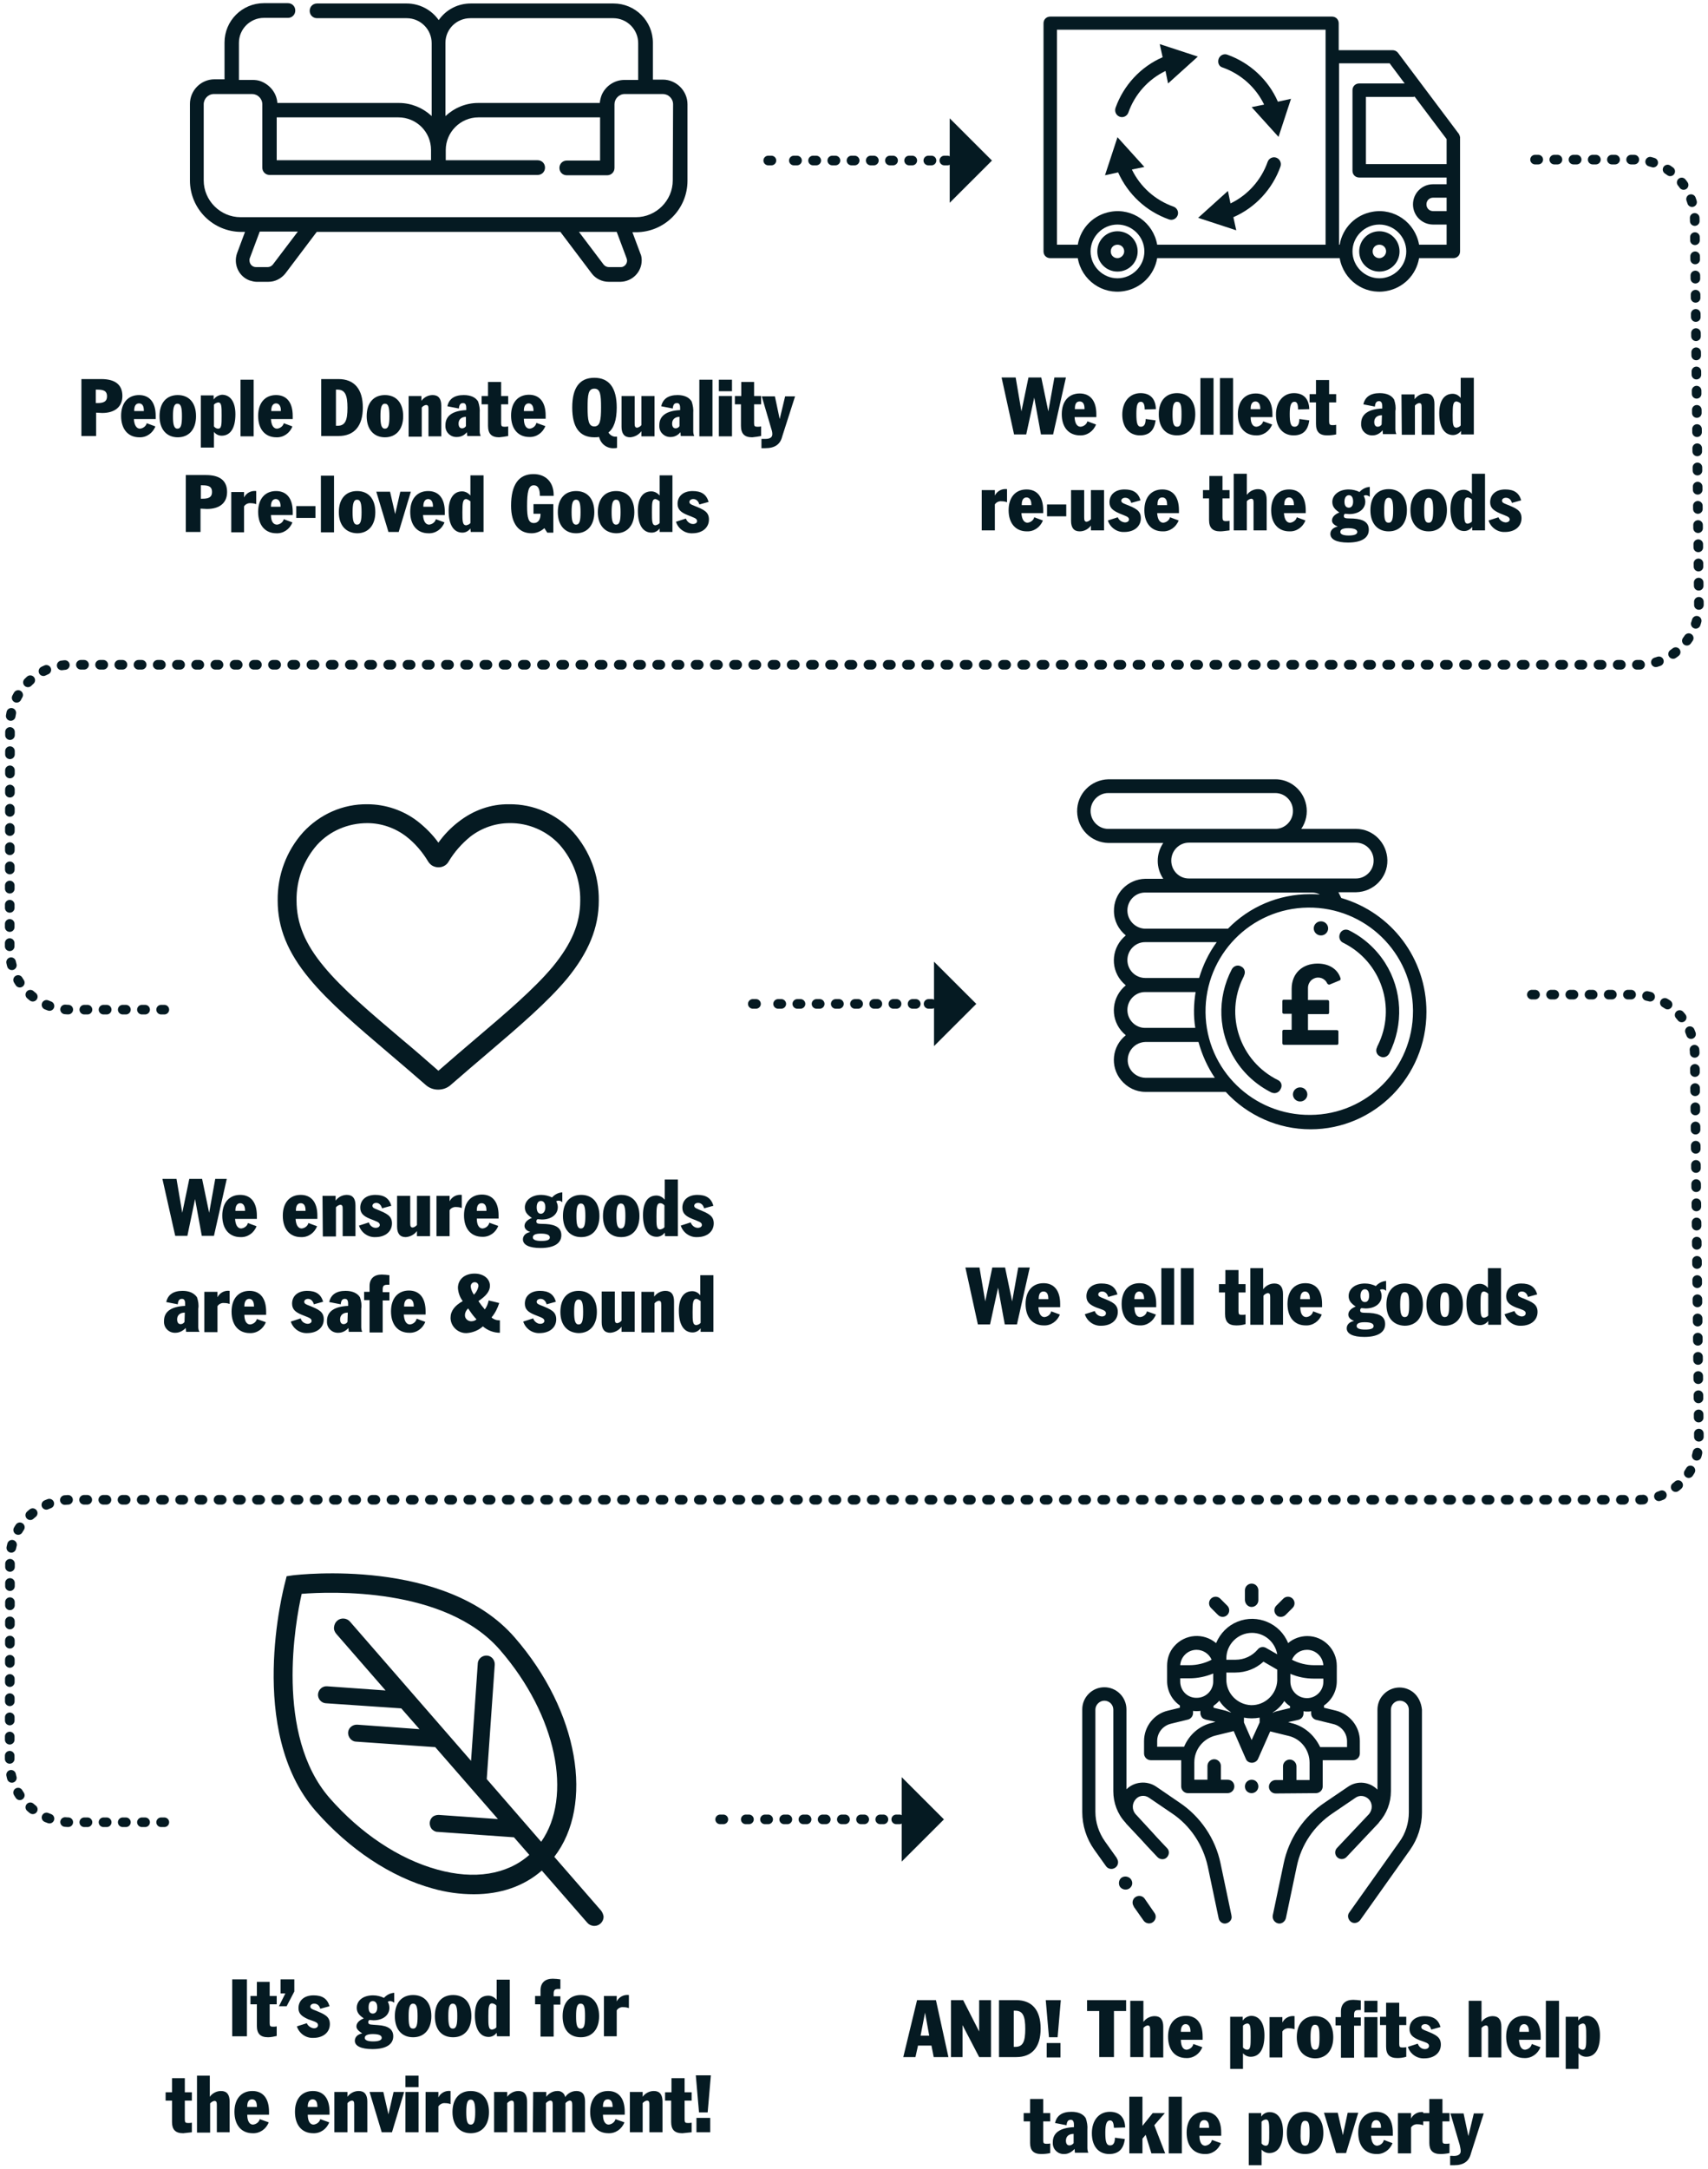 <?xml version="1.0" encoding="UTF-8" standalone="no"?> <svg xmlns="http://www.w3.org/2000/svg" xmlns:xlink="http://www.w3.org/1999/xlink" xmlns:serif="http://www.serif.com/" width="100%" height="100%" viewBox="0 0 534 678" version="1.1" xml:space="preserve" style="fill-rule:evenodd;clip-rule:evenodd;stroke-linecap:round;stroke-miterlimit:10;"> <g transform="matrix(1.001,0,0,1,-116.09,-41.613)"> <path id="Path_833" d="M326.1,98C326.1,104.3 320.9,109.5 314.6,109.5L191.1,109.5C184.8,109.5 179.6,104.3 179.6,98L179.6,74.2C179.6,72.5 181,71 182.8,71L194.7,71C196.4,71 197.9,72.4 197.9,74.2L197.9,94C197.9,95.3 198.9,96.3 200.2,96.3L283.9,96.3C285.2,96.3 286.2,95.3 286.2,94C286.2,92.7 285.2,91.7 283.9,91.7L255.2,91.7L255.2,88.5C255.2,82.9 259.8,78.3 265.4,78.3L303.4,78.3L303.4,91.8L293,91.8C291.7,91.8 290.7,92.8 290.7,94.1C290.7,95.4 291.7,96.4 293,96.4L305.6,96.4C306.9,96.4 307.9,95.4 307.9,94.1L307.9,74.2C307.9,72.5 309.3,71 311.1,71L323,71C324.7,71 326.2,72.4 326.2,74.2L326.1,98ZM311.7,122.4C312.1,123.5 311.5,124.6 310.5,125C310.3,125.1 310.1,125.1 309.8,125.1L306.1,125.1C305.5,125.1 304.9,124.8 304.5,124.3L296.8,114.1L308.6,114.1L311.7,122.4M201.2,124.3C200.8,124.8 200.2,125.1 199.6,125.1L195.9,125.1C194.8,125.1 193.9,124.2 193.9,123C193.9,122.8 193.9,122.5 194,122.3L197.1,114L209,114L201.2,124.3ZM250.6,88.5L250.6,91.7L202.4,91.7L202.4,78.3L240.4,78.3C246,78.3 250.6,82.8 250.6,88.5M262.9,47.3L307.5,47.3C311.8,47.3 315.3,50.8 315.3,55.1L315.3,66.6L311,66.6C307.9,66.6 305.1,68.5 303.9,71.3C303.6,72.1 303.4,72.9 303.3,73.8L265.3,73.8C261.5,73.8 257.9,75.3 255.1,77.9L255.1,55C255.1,50.7 258.6,47.3 262.9,47.3M323,66.5L319.9,66.5L319.9,55C319.9,48.2 314.4,42.7 307.6,42.7L263,42.7C259,42.7 255.3,44.6 253,47.9C250.7,44.6 246.9,42.7 243,42.7L215,42.7C213.7,42.7 212.7,43.7 212.7,45C212.7,46.3 213.7,47.3 215,47.3L243,47.3C247.3,47.3 250.8,50.8 250.8,55.1L250.8,77.9L250.7,77.8C248,75.3 244.4,73.8 240.6,73.8L202.6,73.8C202.4,70.7 200.3,68.1 197.4,67C196.6,66.7 195.7,66.6 194.9,66.6L190.6,66.6L190.6,55C190.6,50.7 194.1,47.2 198.4,47.2L205.9,47.2C207.2,47.2 208.2,46.2 208.2,44.9C208.2,43.6 207.2,42.6 205.9,42.6L198.4,42.6C191.6,42.6 186.1,48.1 186.1,54.9L186.1,66.4L183,66.4C178.7,66.4 175.3,69.9 175.3,74.1L175.3,98C175.3,106.9 182.5,114.1 191.4,114.1L192.5,114.1L190,120.8C188.8,124.3 190.6,128.1 194,129.3C194.7,129.5 195.4,129.7 196.1,129.7L199.8,129.7C201.9,129.7 203.8,128.7 205.1,127.1L214.9,114.1L291,114.1L300.8,127.1C302,128.7 304,129.7 306.1,129.7L309.8,129.7C313.5,129.6 316.4,126.6 316.4,123C316.4,122.3 316.3,121.5 316,120.9L313.5,114.2L314.6,114.2C323.5,114.2 330.7,107 330.7,98.1L330.7,74.2C330.7,70 327.2,66.5 323,66.5" style="fill:rgb(5,26,34);fill-rule:nonzero;"></path> <g id="Group_692"> <path id="Path_834" d="M465.7,78.1C466.8,78.5 468,77.9 468.4,76.8C470.4,71.1 474.6,66.4 480,63.8L480.8,67.7L490.1,59.3L478.2,55.4L479.1,59.5C472.2,62.5 466.9,68.3 464.4,75.3C464,76.5 464.6,77.7 465.7,78.1" style="fill:rgb(5,26,34);fill-rule:nonzero;"></path> <path id="Path_835" d="M481.1,110.2C482.2,110.6 483.4,110 483.8,108.9C484.2,107.8 483.6,106.6 482.5,106.2C476.8,104.2 472.1,100 469.5,94.6L473.4,93.8L465,84.5L461.1,96.4L465.2,95.5C468.3,102.4 474,107.7 481.1,110.2" style="fill:rgb(5,26,34);fill-rule:nonzero;"></path> <path id="Path_836" d="M514.6,90.9C513.5,90.5 512.3,91.1 511.9,92.2C509.9,97.9 505.7,102.6 500.3,105.2L499.5,101.3L490.2,109.7L502.1,113.6L501.2,109.5C508.1,106.5 513.4,100.7 515.9,93.7C516.3,92.5 515.7,91.3 514.6,90.9" style="fill:rgb(5,26,34);fill-rule:nonzero;"></path> <path id="Path_837" d="M497.8,62.7C503.5,64.7 508.2,68.9 510.8,74.3L506.9,75.1L515.3,84.4L519.2,72.5L515.1,73.4C512.1,66.5 506.3,61.2 499.3,58.7C498.2,58.3 497,58.9 496.6,60C496.2,61.2 496.7,62.4 497.8,62.7Z" style="fill:rgb(5,26,34);fill-rule:nonzero;"></path> <path id="Path_838" d="M567.8,92.9L542.6,92.9L542.6,71.9L557.3,71.9C557.5,71.9 557.6,71.9 557.8,71.8L567.8,85.1L567.8,92.9ZM567.8,99.2L563.6,99.2C560.1,99.2 557.3,102 557.3,105.5C557.3,109 560.1,111.8 563.6,111.8L567.8,111.8L567.8,118.1L559.2,118.1C558,111.2 551.5,106.6 544.7,107.8C539.4,108.7 535.3,112.8 534.4,118.1L534.2,118.1L534.2,61.4L550,61.4L554.7,67.7L540.5,67.7C539.3,67.7 538.4,68.6 538.4,69.8L538.4,95C538.4,96.2 539.3,97.1 540.5,97.1L567.8,97.1L567.8,99.2ZM567.8,107.6L563.6,107.6C562.4,107.6 561.5,106.7 561.5,105.5C561.5,104.3 562.4,103.4 563.6,103.4L567.8,103.4L567.8,107.6ZM546.8,128.6C542.2,128.6 538.4,124.8 538.4,120.2C538.4,115.6 542.2,111.8 546.8,111.8C551.4,111.8 555.2,115.6 555.2,120.2C555.2,124.8 551.4,128.6 546.8,128.6M530,118.1L477.4,118.1C476.2,111.2 469.7,106.6 462.9,107.8C457.6,108.7 453.5,112.8 452.6,118.1L446.1,118.1L446.1,50.9L530,50.9L530,118.1ZM465,128.6C460.4,128.6 456.6,124.8 456.6,120.2C456.6,115.6 460.4,111.8 465,111.8C469.6,111.8 473.4,115.6 473.4,120.2C473.4,124.8 469.6,128.6 465,128.6M571.9,84.2C571.9,84 571.9,83.9 571.8,83.9C571.8,83.8 571.7,83.7 571.7,83.6C571.7,83.5 571.6,83.4 571.5,83.3L552.6,58.1C552.2,57.6 551.6,57.3 550.9,57.3L534.1,57.3L534.1,48.9C534.1,47.7 533.2,46.8 532,46.8L444,46.8C442.8,46.8 441.9,47.7 441.9,48.9L441.9,120.2C441.9,121.4 442.8,122.3 444,122.3L452.6,122.3C453.8,129.2 460.3,133.8 467.1,132.6C472.4,131.7 476.5,127.6 477.4,122.3L534.4,122.3C535.6,129.2 542.1,133.8 548.9,132.6C554.2,131.7 558.3,127.6 559.2,122.3L569.9,122.3C571.1,122.3 572,121.4 572,120.2L572,84.5C572,84.4 572,84.3 571.9,84.2" style="fill:rgb(5,26,34);fill-rule:nonzero;"></path> <path id="Path_839" d="M465,122.3C463.8,122.3 462.9,121.4 462.9,120.2C462.9,119 463.8,118.1 465,118.1C466.2,118.1 467.1,119 467.1,120.2C467.1,121.3 466.1,122.3 465,122.3M465,113.9C461.5,113.9 458.7,116.7 458.7,120.2C458.7,123.7 461.5,126.5 465,126.5C468.5,126.5 471.3,123.7 471.3,120.2C471.3,116.7 468.5,113.9 465,113.9" style="fill:rgb(5,26,34);fill-rule:nonzero;"></path> <path id="Path_840" d="M546.8,122.3C545.6,122.3 544.7,121.4 544.7,120.2C544.7,119 545.6,118.1 546.8,118.1C548,118.1 548.9,119 548.9,120.2C548.9,121.3 547.9,122.3 546.8,122.3M546.8,113.9C543.3,113.9 540.5,116.7 540.5,120.2C540.5,123.7 543.3,126.5 546.8,126.5C550.3,126.5 553.1,123.7 553.1,120.2C553.1,116.7 550.3,113.9 546.8,113.9" style="fill:rgb(5,26,34);fill-rule:nonzero;"></path> </g> <g id="Group_694"> <path id="Path_841" d="M230.7,298.9C224.7,298.9 219,301.3 215,305.7C210.8,310.5 208.5,316.7 208.6,323.1C208.6,330.2 211.2,336.6 217.2,343.8C222.9,350.7 231.5,358 241.4,366.4C244.9,369.3 248.8,372.7 252.9,376.3C257,372.7 260.9,369.4 264.4,366.4C274.3,358 282.8,350.7 288.6,343.8C294.5,336.6 297.2,330.3 297.2,323.1C297.3,316.7 295,310.5 290.8,305.7C286.8,301.3 281,298.8 275.1,298.9C270.7,298.9 266.4,300.4 262.9,303.1C260.2,305.3 257.9,307.9 256.1,310.9C255.1,312.7 252.8,313.2 251,312.2C250.5,311.9 250,311.4 249.7,310.9C247.9,307.9 245.6,305.2 242.9,303.1C239.4,300.4 235.1,298.9 230.7,298.9M252.8,382.2C251.4,382.2 250,381.7 248.9,380.7C244.9,377.2 240.9,373.8 237.5,370.9C227.4,362.3 218.7,354.9 212.6,347.5C205.8,339.3 202.7,331.6 202.7,323.1C202.6,315.2 205.4,307.6 210.7,301.7C215.9,296.1 223.1,292.9 230.7,293C236.4,293 242,294.9 246.5,298.4C248.9,300.3 251.1,302.5 252.9,305C254.7,302.5 256.8,300.3 259.3,298.4C263.8,294.9 269.3,292.9 275,293C282.6,292.9 289.9,296.1 295,301.7C300.2,307.6 303.1,315.2 303,323.1C303,331.6 299.8,339.3 293.1,347.5C287,354.8 278.3,362.3 268.2,370.9C264.8,373.8 260.8,377.2 256.8,380.7C255.7,381.7 254.3,382.2 252.8,382.2" style="fill:rgb(5,26,34);fill-rule:nonzero;"></path> </g> <path id="Path_842" d="M548.6,342.6C545.8,338.2 541.9,334.7 537.3,332.4C536.2,331.9 535,332.3 534.5,333.4C534,334.5 534.4,335.8 535.5,336.3C547.4,342.2 552.2,356.6 546.3,368.4C546.2,368.6 546.1,368.7 546.1,368.9C545.5,370 545.9,371.3 547,371.8C548,372.4 549.3,372 549.9,370.9C554.4,361.9 554,351.1 548.6,342.6" style="fill:rgb(5,26,34);fill-rule:nonzero;"></path> <path id="Path_843" d="M528.5,334L528.6,334C529.8,334 530.8,333 530.8,331.8C530.8,330.6 529.8,329.6 528.6,329.6L528.5,329.6C527.3,329.6 526.3,330.6 526.3,331.8C526.3,333 527.3,334 528.5,334" style="fill:rgb(5,26,34);fill-rule:nonzero;"></path> <path id="Path_844" d="M515.1,379.2C503.2,373.3 498.4,358.9 504.3,347.1C504.4,346.9 504.5,346.8 504.5,346.6C505.1,345.5 504.7,344.2 503.6,343.7C502.6,343.1 501.3,343.5 500.7,344.6C496,353.6 496.4,364.4 501.8,372.9C504.6,377.3 508.5,380.8 513.1,383.1C513.4,383.2 513.7,383.3 514,383.3C514.8,383.3 515.6,382.8 515.9,382.1C516.6,381 516.2,379.7 515.1,379.2" style="fill:rgb(5,26,34);fill-rule:nonzero;"></path> <path id="Path_845" d="M522.1,381.5L522,381.5C520.8,381.5 519.8,382.5 519.8,383.7C519.8,384.9 520.8,385.9 522,385.9L522.1,385.9C523.3,385.9 524.3,384.9 524.3,383.7C524.3,382.5 523.3,381.5 522.1,381.5" style="fill:rgb(5,26,34);fill-rule:nonzero;"></path> <path id="Path_846" d="M525.3,390.1C507.4,390.3 492.7,376 492.5,358.1C492.3,340.2 506.6,325.5 524.5,325.3C542.4,325.1 557.1,339.4 557.3,357.3L557.3,357.7C557.3,375.5 543,390 525.3,390.1M473.7,378.5C470.6,378.4 468.1,375.9 468.2,372.8C468.3,369.8 470.7,367.4 473.7,367.3L490.3,367.3C491.4,371.3 493.1,375.1 495.4,378.5L473.7,378.5ZM468.1,357.3C468.1,354.2 470.6,351.7 473.6,351.7L489.4,351.7C488.8,355.4 488.7,359.2 489.3,362.9L473.6,362.9C470.6,362.9 468.1,360.4 468.1,357.3M468.1,341.7C468.1,338.6 470.6,336.1 473.6,336.1L496,336.1C493.5,339.5 491.7,343.3 490.5,347.3L473.7,347.3C470.6,347.3 468.1,344.8 468.1,341.7M468.1,326.2C468.1,323.1 470.6,320.6 473.6,320.6L525.8,320.6C526.6,320.6 527.5,320.8 528.2,321.2C527.2,321.1 526.2,321.1 525.1,321.1C515.4,321.1 506.2,325 499.5,331.9L473.6,331.9C470.6,331.8 468.1,329.3 468.1,326.2M481.8,310.6C481.8,307.5 484.3,305 487.3,305L539.5,305C542.6,305 545.1,307.6 545,310.7C545,313.7 542.5,316.2 539.5,316.2L487.3,316.2C484.2,316.2 481.8,313.7 481.8,310.6M456.6,295.1C456.6,292 459.1,289.5 462.1,289.5L514.3,289.5C517.4,289.5 519.9,292.1 519.8,295.2C519.8,298.2 517.3,300.7 514.3,300.7L462.1,300.7C459.1,300.7 456.6,298.2 456.6,295.1M534.9,322.3C534.6,321.7 534.3,321.1 534,320.5L539.5,320.5C545,320.4 549.4,315.9 549.3,310.5C549.2,305.1 544.9,300.7 539.5,300.7L522.4,300.7C525.5,296.2 524.3,290 519.8,286.9C518.2,285.8 516.3,285.2 514.4,285.2L462.2,285.2C456.7,285.3 452.3,289.8 452.4,295.3C452.5,300.7 456.8,305 462.2,305.1L479.3,305.1C477,308.5 477,312.9 479.3,316.3L473.7,316.3C468.2,316.4 463.8,320.9 463.9,326.4C463.9,329.4 465.3,332.1 467.6,334C463.3,337.5 462.6,343.8 466.1,348.1C466.5,348.6 467,349.1 467.6,349.6C463.3,353.1 462.6,359.4 466.1,363.7C466.5,364.2 467,364.7 467.6,365.2C463.3,368.6 462.6,374.9 466.1,379.2C468,381.5 470.7,382.9 473.7,382.9L498.8,382.9C505.6,390.3 515.2,394.6 525.3,394.6C545.3,394.6 561.5,378.1 561.5,357.9C561.5,341.3 550.7,326.9 534.9,322.3" style="fill:rgb(5,26,34);fill-rule:nonzero;"></path> <path id="Path_847" d="M534.3,348.1L531.4,349.3C531.1,349.5 530.7,349.3 530.5,349C529.8,347.4 527.9,346.7 526.3,347.5C525.2,348 524.5,349.2 524.5,350.4L524.5,354.2L530.6,354.2C530.9,354.2 531.1,354.4 531.1,354.7L531.1,358.1C531.1,358.5 530.9,358.6 530.6,358.6L524.5,358.6L524.5,363.6L533.5,363.6C533.7,363.6 534,363.7 534,364L534,367.7C534,367.9 533.9,368.2 533.6,368.2L517,368.2C516.7,368.2 516.5,368 516.5,367.7L516.5,364C516.5,363.8 516.6,363.5 516.9,363.5L519.4,363.5L519.4,358.5L517,358.5C516.7,358.5 516.5,358.3 516.5,358.1L516.5,354.6C516.5,354.3 516.6,354.1 516.9,354.1L519.4,354.1L519.4,350.7C519.4,345.8 522.8,342.8 527.5,342.8C531.4,342.8 533.8,344.8 534.6,347.2C534.8,347.6 534.7,348 534.3,348.1" style="fill:rgb(5,26,34);fill-rule:nonzero;"></path> <g id="Path_848" transform="matrix(1,0,0,1,18.198,13.886)"> <path d="M284.9,625.4C285.7,626.3 285.6,627.6 284.7,628.4C283.8,629.2 282.5,629.1 281.7,628.2L281.7,628.1L203.3,538C202.5,537.1 202.7,535.8 203.6,535C204.5,534.3 205.8,534.4 206.5,535.2L284.9,625.4Z" style="fill:rgb(5,26,34);fill-rule:nonzero;"></path> </g> <g id="Path_849" transform="matrix(1,0,0,1,13.545,33.523)"> <path d="M230,541.1C229.6,541.4 229.1,541.6 228.6,541.6L204.2,539.9C203.1,539.8 202.4,538.9 202.5,537.8C202.6,536.8 203.5,536 204.5,536.1L228.9,537.8C230,537.9 230.7,538.8 230.7,539.8C230.6,540.3 230.4,540.8 230,541.1" style="fill:rgb(5,26,34);fill-rule:nonzero;"></path> </g> <g id="Path_850" transform="matrix(1,0,0,1,22.303,44.79)"> <path d="M230.7,542C230.3,542.3 229.8,542.5 229.3,542.5L204.9,540.8C203.8,540.7 203.1,539.8 203.1,538.8C203.2,537.7 204.1,537 205.1,537L229.5,538.7C230.6,538.8 231.3,539.7 231.3,540.7C231.3,541.2 231.1,541.6 230.7,542" style="fill:rgb(5,26,34);fill-rule:nonzero;"></path> </g> <g id="Path_851" transform="matrix(1,0,0,1,45.864,70.988)"> <path d="M232.5,544C232.1,544.3 231.6,544.5 231.1,544.5L206.7,542.8C205.6,542.7 204.9,541.8 204.9,540.7C205,539.7 205.9,538.9 206.9,538.9L231.3,540.6C232.4,540.7 233.1,541.6 233.1,542.6C233.1,543.2 232.9,543.7 232.5,544" style="fill:rgb(5,26,34);fill-rule:nonzero;"></path> </g> <g id="Path_852" transform="matrix(1,0,0,1,57.568,24.619)"> <path d="M209,574.7C208.2,575.4 207,575.3 206.3,574.5C206,574.1 205.8,573.6 205.8,573.1L208.3,537.1C208.4,536 209.3,535.2 210.3,535.3C211.4,535.4 212.2,536.3 212.1,537.3L212.1,537.4L209.6,573.4C209.6,573.9 209.4,574.3 209,574.7" style="fill:rgb(5,26,34);fill-rule:nonzero;"></path> </g> <path id="Path_853" d="M303.7,638.8L289.1,622C301.6,605.8 296.8,576.5 276.7,553.4C255.1,528.5 209.4,533.8 207.5,534L205.5,534.3L205,536.3C204.5,538.2 192.9,582.7 214.5,607.6C225,619.6 238,628.3 251.1,631.9C255.3,633.1 259.6,633.7 264,633.7C272.3,633.7 279.6,631.2 285.2,626.3L299.4,642.6C299.9,643.2 300.6,643.5 301.4,643.6L301.6,643.6C303.2,643.6 304.5,642.3 304.5,640.7C304.4,640 304.1,639.3 303.7,638.8ZM252.6,626C240.6,622.7 228.6,614.7 218.9,603.6C201.8,583.9 208.2,548.6 210.2,539.8C219.1,539.1 255,537.6 272.1,557.3C289.9,577.8 294.9,603.2 285,617.3L268,597.7L270.5,562C270.6,560.5 269.5,559.2 268.1,559.1C266.6,559 265.3,560.1 265.2,561.5L265.2,561.6L263.1,592L225.3,548.5C224.3,547.3 222.4,547.2 221.3,548.2C220.7,548.7 220.4,549.4 220.3,550.2C220.2,551 220.5,551.7 221,552.3L236.4,570L218.1,568.7C216.6,568.6 215.4,569.8 215.3,571.2C215.2,572.6 216.3,573.9 217.7,574L241.3,575.6L247,582.1L227.6,580.7C226.1,580.6 224.8,581.7 224.7,583.1C224.6,584.5 225.7,585.9 227.1,586L227.2,586L251.6,587.7L251.9,587.7L271.5,610.2L253,608.9C252.3,608.9 251.6,609.1 251.1,609.5C250,610.5 249.9,612.1 250.8,613.3C251.3,613.8 251.9,614.2 252.6,614.2L276.5,615.9L281.3,621.4C274.3,627.6 264.1,629.2 252.6,626ZM278.2,616C278.4,615.9 278.7,615.8 278.9,615.6C279.4,615.1 279.8,614.5 279.8,613.8L279.8,613.7L284.2,618.7C283.6,619.4 283,620.1 282.3,620.7L278.2,616ZM266.3,598.2C266.3,598.4 266.2,598.6 266,598.7C265.8,598.9 265.5,599 265.2,599C264.6,599 264.1,598.4 264.1,597.8L264.2,595.9L266.3,598.2ZM264.4,593.7L266.6,561.8C266.6,561.2 267.1,560.7 267.8,560.7L267.9,560.7C268.5,560.7 269,561.3 269,561.9L266.6,596.1L264.4,593.7ZM265.1,600.5L265.3,600.5C265.9,600.5 266.6,600.3 267,599.8C267.1,599.7 267.2,599.5 267.3,599.4L277.3,610.9L277.2,610.9L273.4,610.6L264.5,600.3C264.8,600.4 265,600.5 265.1,600.5ZM275,614.6L252.6,613C252,613 251.5,612.4 251.5,611.8C251.5,611.2 252,610.7 252.7,610.7L252.8,610.7L272.8,612.1L275,614.6ZM274.9,612.2L277.2,612.4C277.8,612.4 278.3,613 278.3,613.6C278.3,613.9 278.1,614.2 277.9,614.4C277.7,614.6 277.4,614.7 277.1,614.7L274.9,612.2ZM262.7,598.2L253.3,587.4C253.3,587.4 253.4,587.4 253.4,587.3C253.9,586.8 254.3,586.2 254.3,585.5C254.3,584.9 254.2,584.4 253.9,583.9L262.9,594.2L262.7,597.6L262.7,598.2ZM250.4,584.1L251.8,584.2C252.4,584.2 252.9,584.8 252.9,585.4C252.9,585.7 252.7,586 252.5,586.2L252.4,586.3L250.4,584.1ZM250.5,586.4L227.2,584.8C226.6,584.8 226.1,584.2 226.1,583.6C226.1,583 226.7,582.5 227.3,582.5L227.4,582.5L248.4,584L250.5,586.4ZM251.9,582.7L249,582.5L243.1,575.7C244.1,575.4 244.7,574.5 244.8,573.5L253.3,583.3C253,582.9 252.5,582.7 251.9,582.7ZM239.9,574.2L217.8,572.7C217.2,572.7 216.7,572.1 216.7,571.5C216.7,570.9 217.3,570.4 217.9,570.4L218,570.4L237.8,571.8L239.9,574.2ZM222.1,551.4C221.6,550.8 221.7,550 222.2,549.5C222.8,549 223.6,549.1 224.1,549.6L242.3,570.5L238.5,570.2L222.1,551.4ZM239.8,571.8L242.3,572C242.9,572 243.4,572.6 243.4,573.2C243.4,573.5 243.2,573.8 243,574C242.8,574.2 242.5,574.3 242.2,574.3L242,574.3L239.8,571.8ZM302.4,641.7C301.8,642.2 301,642.1 300.5,641.6L286.2,625.2C286.9,624.6 287.5,623.9 288.1,623.3L302.5,639.9C303,640.4 303,641.2 302.4,641.7Z" style="fill:rgb(5,26,34);fill-rule:nonzero;"></path> <path id="Path_854" d="M473.5,635.1C472.9,634.2 471.6,633.9 470.6,634.6C469.7,635.2 469.4,636.5 470.1,637.5L470.1,637.6L473.2,642C473.9,642.9 475.2,643.1 476.1,642.4C477,641.7 477.2,640.5 476.6,639.6L473.5,635.1Z" style="fill:rgb(5,26,34);fill-rule:nonzero;"></path> <path id="Path_855" d="M497.2,624.1C495.6,616.3 490.9,609.4 484.3,605L477,600C474.1,598.1 470.2,598.5 467.8,600.9L467.8,575.9C467.8,572.1 464.7,569 460.9,569C457.1,569 454,572.1 454,575.9L454,608C454,612.2 455.3,616.3 457.7,619.7L461.4,624.9C462,625.8 463.3,626.1 464.3,625.4C465.2,624.8 465.5,623.5 464.8,622.5L464.8,622.4L461.1,617.2C459.2,614.5 458.1,611.3 458.1,607.9L458.1,576C458.1,574.5 459.4,573.2 460.9,573.2C462.4,573.2 463.7,574.4 463.7,576L463.7,601.5C463.7,605.1 465,608.6 467.4,611.2C467.5,611.3 467.6,611.4 467.7,611.6C469.1,613.1 470.7,614.8 472.2,616.4L474.3,618.7C476.1,620.6 477.5,622.1 477.5,622.1C478.3,622.9 479.6,623 480.4,622.2C481.2,621.4 481.3,620.1 480.5,619.3C480.5,619.3 478,616.7 475.3,613.7L470.6,608.6C469.5,607.3 469.5,605.3 470.7,604C471.7,602.8 473.5,602.6 474.8,603.5L482,608.4C487.7,612.2 491.7,618.2 493.2,625L496.6,641.2C496.8,642.3 497.9,643.1 499,642.8C500.1,642.5 500.9,641.5 500.6,640.4L500.6,640.3L497.2,624.1Z" style="fill:rgb(5,26,34);fill-rule:nonzero;"></path> <path id="Path_856" d="M469.2,629C468.5,628.1 467.2,627.9 466.3,628.5C465.4,629.1 465.2,630.5 465.8,631.4C466.5,632.3 467.8,632.5 468.7,631.9C469.7,631.2 469.9,630 469.2,629Z" style="fill:rgb(5,26,34);fill-rule:nonzero;"></path> <path id="Path_857" d="M557.4,570.6C554.4,568.2 550.1,568.7 547.7,571.7C546.7,572.9 546.2,574.5 546.2,576L546.2,601C543.7,598.5 539.9,598.1 537,600.1L529.8,605C523.2,609.4 518.5,616.3 516.9,624.1L513.5,640.3C513.3,641.4 514,642.5 515.1,642.8C516.2,643.1 517.3,642.3 517.6,641.2L521,625C522.4,618.2 526.4,612.3 532.2,608.4L539.4,603.5C540.7,602.6 542.4,602.9 543.5,604C544.7,605.3 544.7,607.2 543.6,608.6L533.6,619.2C532.8,620 532.8,621.3 533.6,622.1C534.4,622.9 535.7,622.9 536.5,622.1C536.5,622.1 545,613.1 546.4,611.6C546.5,611.5 546.6,611.4 546.7,611.2C549.1,608.5 550.4,605.1 550.4,601.5L550.4,576C550.4,574.5 551.6,573.2 553.2,573.2C554.7,573.2 556,574.4 556,576L556,608.1C556,611.4 555,614.7 553,617.4L537.4,639.4C536.7,640.3 537,641.6 537.9,642.3C538.8,643 540.1,642.7 540.8,641.8L556.4,619.8C558.8,616.4 560.1,612.3 560.1,608.1L560.1,576C559.9,573.9 559,571.9 557.4,570.6" style="fill:rgb(5,26,34);fill-rule:nonzero;"></path> <path id="Path_858" d="M519.3,580.2L518.3,579.9L521.4,579.2C522.4,579 523.1,578.2 523.1,577.2L523.1,576.5C523.5,576.6 523.9,576.6 524.3,576.6C524.7,576.6 525.1,576.6 525.5,576.5L525.5,577.2C525.5,578.2 526.2,579 527.1,579.2L532.4,580.5C534.9,581.1 536.7,583.3 536.7,585.9L536.7,587.7L528.3,587.7C526.5,583.9 523.2,581.1 519.3,580.2M506.9,585.5L504.5,580L504.5,578.5C506.1,578.8 507.7,578.8 509.4,578.5L509.4,580L506.9,585.5ZM494.6,580.1C490.6,581 487.4,583.8 485.8,587.6L477.4,587.6L477.4,585.8C477.4,583.2 479.2,581 481.7,580.4L487,579.1C487.9,578.9 488.6,578 488.6,577.1L488.6,576.4C489.4,576.5 490.1,576.5 490.9,576.4L490.9,577.1C490.9,577.8 491.3,578.5 491.8,578.8C492,578.9 492.3,579 492.5,579.1L495.6,579.8L494.6,580.1ZM489.7,557.3C491.7,557.3 493.6,558.5 494.4,560.4C492.3,561.5 489.9,562.1 487.5,562.1L484.6,562.1C484.8,559.4 487,557.3 489.7,557.3M499,560C499,555.6 502.6,552 507,552C510.9,552 514.2,554.8 514.9,558.7L511.4,556.7C510.5,556.2 509.4,556.4 508.8,557.2C507.1,559.2 504.6,560.4 501.9,560.4L499,560.4L499,560ZM524.2,557.3C526.9,557.3 529.1,559.4 529.3,562.1L526.4,562.1C524,562.1 521.6,561.5 519.5,560.4C520.3,558.5 522.1,557.3 524.2,557.3M519,567.2L519,564.8C521.3,565.8 523.8,566.3 526.4,566.3L529.3,566.3L529.3,567.3C529.3,570.1 527,572.4 524.2,572.4C521.3,572.4 519,570.1 519,567.2M513.5,577L513.5,576.9C514.9,576 516.2,574.8 517.1,573.3C517.6,573.9 518.2,574.5 518.9,574.9L518.9,575.5L515.2,576.4C514.6,576.5 514,576.7 513.5,577M499,566.6L499,564.4L501.8,564.4C505.1,564.4 508.2,563.2 510.6,561L514.9,563.5L514.9,566.9C514.7,571.3 511,574.7 506.7,574.6C502.4,574.4 499,570.9 499,566.6M484.6,567.2L484.6,566.2L487.5,566.2C490,566.2 492.5,565.7 494.9,564.7L494.9,567.2C494.9,570 492.6,572.3 489.8,572.3C486.9,572.4 484.6,570.1 484.6,567.2C484.6,567.3 484.6,567.3 484.6,567.2M500.4,576.9C499.9,576.7 499.3,576.5 498.7,576.3L495,575.4L495,574.8C495.7,574.3 496.3,573.8 496.8,573.2C497.7,574.6 498.9,575.8 500.4,576.8L500.4,576.9ZM527,602.1C528.1,602.1 529.1,601.2 529.1,600L529.1,591.8L538.6,591.8C539.7,591.8 540.7,590.9 540.7,589.7L540.7,585.8C540.7,581.3 537.6,577.4 533.2,576.3L529.5,575.4L529.5,574.7C532,573 533.5,570.1 533.5,567.1L533.5,562.3C533.5,557.2 529.4,553 524.3,553C522.1,553 519.9,553.8 518.3,555.2C515.8,549 508.7,546 502.5,548.5C499.5,549.7 497.1,552.1 495.8,555.2C491.9,551.9 486.1,552.3 482.7,556.2C481.2,557.9 480.5,560 480.5,562.3L480.5,567.1C480.5,570.1 482,573 484.5,574.7L484.5,575.4L480.8,576.3C476.4,577.3 473.3,581.3 473.3,585.8L473.3,589.7C473.3,590.8 474.2,591.8 475.4,591.8L484.9,591.8L484.9,600C484.9,601.1 485.8,602.1 487,602.1L499.4,602.1C500.5,602.1 501.5,601.2 501.5,600C501.5,598.8 500.6,597.9 499.4,597.9L497.3,597.9L497.3,593.6C497.3,592.5 496.4,591.5 495.2,591.5C494.1,591.5 493.1,592.4 493.1,593.6L493.1,597.9L489,597.9L489,592.5C489,588.5 491.7,585.1 495.6,584.1L501.3,582.7L505.1,591.4C505.4,592.2 506.2,592.6 507,592.6C507.8,592.6 508.6,592.1 508.9,591.4L512.7,582.8L518.4,584.2C522.3,585.1 525,588.6 525,592.6L525,598L520.9,598L520.9,593.7C520.9,592.6 520,591.6 518.8,591.6C517.7,591.6 516.7,592.5 516.7,593.7L516.7,598L514.4,598C513.3,598 512.3,598.9 512.3,600.1C512.3,601.2 513.2,602.2 514.4,602.2L527,602.1Z" style="fill:rgb(5,26,34);fill-rule:nonzero;"></path> <path id="Path_859" d="M506.9,597.9C505.8,597.9 504.8,598.8 504.8,600C504.8,601.2 505.7,602.1 506.9,602.1C508,602.1 509,601.2 509,600C509,599.5 508.8,598.9 508.4,598.5C508,598.1 507.5,597.9 506.9,597.9" style="fill:rgb(5,26,34);fill-rule:nonzero;"></path> <path id="Path_860" d="M506.9,543.9C508,543.9 509,543 509,541.8L509,538.7C509,537.6 508.1,536.6 506.9,536.6C505.8,536.6 504.8,537.5 504.8,538.7L504.8,541.8C504.9,543 505.8,543.9 506.9,543.9" style="fill:rgb(5,26,34);fill-rule:nonzero;"></path> <path id="Path_861" d="M496.4,546.4C497.2,547.2 498.5,547.2 499.3,546.4C500.1,545.6 500.1,544.3 499.3,543.5L497.1,541.3C496.3,540.5 495,540.5 494.2,541.3C493.4,542.1 493.4,543.4 494.2,544.2L496.4,546.4Z" style="fill:rgb(5,26,34);fill-rule:nonzero;"></path> <path id="Path_862" d="M516,547C516.5,547 517.1,546.8 517.5,546.4L519.7,544.2C520.5,543.4 520.5,542.1 519.7,541.3C518.9,540.5 517.6,540.5 516.8,541.3L514.6,543.5C513.8,544.3 513.8,545.6 514.6,546.4C514.9,546.8 515.4,547 516,547" style="fill:rgb(5,26,34);fill-rule:nonzero;"></path> <path id="Path_863" d="M141.4,160.1L147.6,160.1C152,160.1 154.2,161.9 154.2,165.4C154.2,168.7 151.9,170.7 147.9,170.7C147.2,170.7 146.6,170.6 146,170.6L146,177.9L141.4,177.9L141.4,160.1ZM145.9,167.6L146.4,167.6C148.4,167.6 149.4,167.1 149.4,165.5C149.4,163.9 148.5,163.4 146.4,163.4L145.9,163.4L145.9,167.6Z" style="fill:rgb(5,26,34);fill-rule:nonzero;"></path> <path id="Path_864" d="M159.7,175.6C160.7,175.5 161.6,174.8 161.8,173.9L164.5,174.9C163.7,177 161.7,178.4 159.5,178.3C156,178.3 153.8,175.8 153.8,171.6C153.8,167.5 156,165.1 159.4,165.1C162.7,165.1 164.6,167.4 164.6,171.6L164.6,172.6L157.8,172.6C157.9,174.5 158.6,175.6 159.7,175.6ZM160.9,170.1L160.9,169.9C160.9,168.5 160.4,167.7 159.4,167.7C158.4,167.7 157.9,168.5 157.9,169.9L157.9,170.1L160.9,170.1Z" style="fill:rgb(5,26,34);fill-rule:nonzero;"></path> <path id="Path_865" d="M165.8,171.7C165.8,167.5 168,165.1 171.5,165.1C175,165.1 177.2,167.5 177.2,171.7C177.2,175.8 175,178.3 171.5,178.3C168,178.3 165.8,175.8 165.8,171.7ZM171.4,175.6C172.5,175.6 172.8,174.4 172.8,171.7C172.8,169 172.5,167.8 171.4,167.8C170.3,167.8 170,169.1 170,171.7C170,174.3 170.3,175.6 171.4,175.6Z" style="fill:rgb(5,26,34);fill-rule:nonzero;"></path> <path id="Path_866" d="M182.7,165.2L182.7,166.5C183.3,165.6 184.3,165.1 185.3,165C187.9,165 189.5,167.2 189.5,171.1C189.5,175.5 187.9,177.8 185.2,177.8C184.3,177.8 183.4,177.4 182.8,176.6L182.8,181.5L178.7,181.5L178.7,165.2L182.7,165.2ZM182.8,174.9C183.1,175.3 183.6,175.6 184.1,175.6C185.2,175.6 185.2,174.3 185.2,171.5C185.2,168.7 185.2,167.4 184.1,167.4C183.6,167.5 183.1,167.7 182.8,168.1L182.8,174.9Z" style="fill:rgb(5,26,34);fill-rule:nonzero;"></path> <rect id="Path_867" x="191.1" y="160.3" width="4.1" height="17.7" style="fill:rgb(5,26,34);fill-rule:nonzero;"></rect> <path id="Path_868" d="M202.5,175.6C203.5,175.5 204.4,174.8 204.6,173.9L207.3,174.9C206.5,177 204.5,178.4 202.3,178.3C198.8,178.3 196.6,175.8 196.6,171.6C196.6,167.5 198.8,165.1 202.2,165.1C205.5,165.1 207.4,167.4 207.4,171.6L207.4,172.6L200.6,172.6C200.7,174.5 201.4,175.6 202.5,175.6ZM203.7,170.1L203.7,169.9C203.7,168.5 203.1,167.7 202.2,167.7C201.3,167.7 200.7,168.5 200.7,169.9L200.7,170.1L203.7,170.1Z" style="fill:rgb(5,26,34);fill-rule:nonzero;"></path> <path id="Path_869" d="M221.7,160.1C226.6,160.1 229.3,163.2 229.3,169C229.3,174.8 226.6,177.9 221.7,177.9L216.3,177.9L216.3,160.1L221.7,160.1ZM220.9,174.7L221.4,174.7C223.8,174.7 224.5,173 224.5,169.1C224.5,165.2 223.8,163.4 221.4,163.4L220.9,163.4L220.9,174.7Z" style="fill:rgb(5,26,34);fill-rule:nonzero;"></path> <path id="Path_870" d="M230.5,171.7C230.5,167.5 232.7,165.1 236.2,165.1C239.7,165.1 241.9,167.5 241.9,171.7C241.9,175.8 239.7,178.3 236.2,178.3C232.7,178.3 230.5,175.8 230.5,171.7ZM236.2,175.6C237.3,175.6 237.6,174.4 237.6,171.7C237.6,169 237.3,167.8 236.2,167.8C235.1,167.8 234.8,169.1 234.8,171.7C234.8,174.3 235.1,175.6 236.2,175.6Z" style="fill:rgb(5,26,34);fill-rule:nonzero;"></path> <path id="Path_871" d="M243.5,165.4L247.6,165.4L247.6,166.9C248.4,165.8 249.7,165.1 251.1,165.1C252.9,165.1 253.8,166.2 253.8,168.4L253.8,178L249.8,178L249.8,169.5C249.8,168.6 249.7,168.2 249,168.2C248.5,168.3 248,168.6 247.7,169L247.7,178.1L243.6,178.1L243.6,165.4L243.5,165.4Z" style="fill:rgb(5,26,34);fill-rule:nonzero;"></path> <path id="Path_872" d="M258.7,178.2C256.8,178.3 255.2,176.9 255.1,175L255.1,174.5C255.1,171.6 257.3,170 261.6,169.8L261.6,169.1C261.6,168.1 261.3,167.6 260.6,167.6C259.8,167.6 259.4,168.1 259.3,169.3L255.7,168.6C256.2,166.3 257.9,165.1 260.8,165.1C263,165.1 264.5,165.8 265.3,167.1C265.7,168.3 265.9,169.5 265.8,170.7L265.8,176.4C265.8,176.9 265.9,177.5 266.1,177.9L261.9,177.9L261.8,176.7C261,177.7 259.9,178.2 258.7,178.2ZM261.6,171.9C260.1,171.9 259.2,172.7 259.2,174C259.2,175 259.6,175.5 260.3,175.5C260.8,175.5 261.3,175.2 261.5,174.8L261.5,171.9L261.6,171.9Z" style="fill:rgb(5,26,34);fill-rule:nonzero;"></path> <path id="Path_873" d="M271.9,178.3C269.5,178.3 268.4,177.2 268.4,174.7L268.4,168L266.4,168L266.4,165.4L268.4,165.4L268.4,161L272.5,161L272.5,165.4L274.7,165.4L274.7,168L272.5,168L272.5,173.9C272.5,174.8 272.7,175 273.5,175C273.9,175 274.3,175 274.7,174.9L274.7,177.9C273.7,178.1 272.8,178.2 271.9,178.3Z" style="fill:rgb(5,26,34);fill-rule:nonzero;"></path> <path id="Path_874" d="M281.4,175.6C282.4,175.5 283.3,174.8 283.5,173.8L286.3,174.8C285.5,176.9 283.5,178.3 281.3,178.2C277.8,178.2 275.6,175.7 275.6,171.5C275.6,167.4 277.8,165 281.2,165C284.5,165 286.4,167.3 286.4,171.5L286.4,172.5L279.6,172.5C279.6,174.5 280.3,175.6 281.4,175.6ZM282.6,170.1L282.6,169.9C282.6,168.5 282,167.7 281.1,167.7C280.2,167.7 279.6,168.5 279.6,169.9L279.6,170.1L282.6,170.1Z" style="fill:rgb(5,26,34);fill-rule:nonzero;"></path> <path id="Path_875" d="M307.9,181.7C305.6,181.9 303.6,180.4 303.1,178.2C302.6,178.3 302.1,178.3 301.6,178.3C297,178.3 294.7,175.2 294.7,169C294.7,162.8 297,159.7 301.6,159.7C306.2,159.7 308.6,162.8 308.6,169C308.6,172.9 307.7,175.5 306,176.8C306.5,177.6 307.4,178.2 308.4,178.1L308.7,178.1L308.7,181.6C308.3,181.7 308.1,181.7 307.9,181.7ZM303.7,169C303.7,165 303.5,163.1 301.6,163.1C299.7,163.1 299.5,165 299.5,169C299.5,173 299.8,174.9 301.6,174.9C303.4,174.9 303.7,173 303.7,169Z" style="fill:rgb(5,26,34);fill-rule:nonzero;"></path> <path id="Path_876" d="M320.4,178L316.3,178L316.3,176.4C315.5,177.5 314.2,178.2 312.8,178.3C311,178.3 310.1,177.2 310.1,175L310.1,165.4L314.2,165.4L314.2,173.9C314.2,174.8 314.3,175.3 315,175.3C315.5,175.2 316,174.9 316.3,174.5L316.3,165.4L320.4,165.4L320.4,178Z" style="fill:rgb(5,26,34);fill-rule:nonzero;"></path> <path id="Path_877" d="M325.5,178.2C323.6,178.3 322,176.9 321.9,175L321.9,174.5C321.9,171.6 324.1,170 328.4,169.8L328.4,169.1C328.4,168.1 328.1,167.6 327.4,167.6C326.6,167.6 326.2,168.1 326.1,169.3L322.5,168.6C323,166.3 324.7,165.1 327.6,165.1C329.7,165.1 331.2,165.8 332,167.1C332.4,168.3 332.6,169.5 332.5,170.7L332.5,176.4C332.5,176.9 332.6,177.5 332.8,177.9L328.6,177.9L328.5,176.7C327.7,177.7 326.6,178.2 325.5,178.2ZM328.3,171.9C326.8,171.9 325.9,172.7 325.9,174C325.9,175 326.3,175.5 327,175.5C327.5,175.5 328,175.2 328.2,174.8L328.2,171.9L328.3,171.9Z" style="fill:rgb(5,26,34);fill-rule:nonzero;"></path> <rect id="Path_878" x="334.4" y="160.3" width="4.1" height="17.7" style="fill:rgb(5,26,34);fill-rule:nonzero;"></rect> <path id="Path_879" d="M340.5,160.3L344.6,160.3L344.6,163.9L340.5,163.9L340.5,160.3ZM340.5,165.4L344.6,165.4L344.6,178L340.5,178L340.5,165.4Z" style="fill:rgb(5,26,34);fill-rule:nonzero;"></path> <path id="Path_880" d="M350.9,178.3C348.5,178.3 347.4,177.2 347.4,174.7L347.4,168L345.5,168L345.5,165.4L347.5,165.4L347.5,161L351.5,161L351.5,165.4L353.7,165.4L353.7,168L351.5,168L351.5,173.9C351.5,174.8 351.7,175 352.5,175C352.9,175 353.3,175 353.7,174.9L353.7,177.9C352.7,178.1 351.8,178.2 350.9,178.3Z" style="fill:rgb(5,26,34);fill-rule:nonzero;"></path> <path id="Path_881" d="M355,178.8C356.5,178.8 357.2,178.3 357.2,177.3C357.2,176.6 357,176 356.8,175.4L353.9,165.5L358,165.5L359.5,172.6L361.2,165.5L364.3,165.5L360.3,178C359.7,180.5 358,181.7 355,181.7L353.8,181.7L353.8,178.8L355,178.8Z" style="fill:rgb(5,26,34);fill-rule:nonzero;"></path> <path id="Path_882" d="M174,190.1L180.3,190.1C184.7,190.1 186.9,191.9 186.9,195.4C186.9,198.7 184.7,200.7 180.6,200.7C179.9,200.7 179.3,200.6 178.6,200.6L178.6,207.9L174,207.9L174,190.1ZM178.7,197.5L179.2,197.5C181.2,197.5 182.2,197 182.2,195.4C182.2,193.8 181.3,193.3 179.2,193.3L178.7,193.3L178.7,197.5Z" style="fill:rgb(5,26,34);fill-rule:nonzero;"></path> <path id="Path_883" d="M188.1,195.4L192.2,195.4L192.2,197.1C192.9,195.7 194.4,194.9 196,195.1L196,199.2C195.5,199 194.9,198.9 194.3,198.9C193.5,198.8 192.6,199.2 192.2,199.9L192.2,208L188.2,208L188.2,195.4L188.1,195.4Z" style="fill:rgb(5,26,34);fill-rule:nonzero;"></path> <path id="Path_884" d="M202.5,205.6C203.5,205.5 204.4,204.8 204.6,203.9L207.3,204.9C206.5,207 204.5,208.4 202.3,208.3C198.8,208.3 196.6,205.8 196.6,201.6C196.6,197.5 198.8,195.1 202.2,195.1C205.5,195.1 207.4,197.4 207.4,201.6L207.4,202.6L200.6,202.6C200.6,204.5 201.3,205.6 202.5,205.6ZM203.6,200L203.6,199.8C203.6,198.4 203,197.6 202.1,197.6C201.2,197.6 200.6,198.4 200.6,199.8L200.6,200L203.6,200Z" style="fill:rgb(5,26,34);fill-rule:nonzero;"></path> <rect id="Path_885" x="208.5" y="199.8" width="6" height="3.7" style="fill:rgb(5,26,34);fill-rule:nonzero;"></rect> <rect id="Path_886" x="216.2" y="190.3" width="4.1" height="17.7" style="fill:rgb(5,26,34);fill-rule:nonzero;"></rect> <path id="Path_887" d="M221.8,201.7C221.8,197.5 224,195.1 227.5,195.1C231,195.1 233.2,197.5 233.2,201.7C233.2,205.8 231,208.3 227.5,208.3C224,208.2 221.8,205.8 221.8,201.7ZM227.5,205.6C228.6,205.6 228.9,204.4 228.9,201.7C228.9,199 228.6,197.8 227.5,197.8C226.4,197.8 226.1,199.1 226.1,201.7C226.1,204.3 226.4,205.6 227.5,205.6Z" style="fill:rgb(5,26,34);fill-rule:nonzero;"></path> <path id="Path_888" d="M237.3,207.9L233.5,195.3L237.8,195.3L239.4,202.3L241,195.3L244.3,195.3L240.5,207.9L237.3,207.9Z" style="fill:rgb(5,26,34);fill-rule:nonzero;"></path> <path id="Path_889" d="M250,205.6C251,205.5 251.9,204.8 252.1,203.9L254.8,204.9C254,207 252,208.4 249.8,208.3C246.3,208.3 244.1,205.8 244.1,201.6C244.1,197.5 246.3,195.1 249.7,195.1C253,195.1 254.9,197.4 254.9,201.6L254.9,202.6L248.1,202.6C248.2,204.5 248.9,205.6 250,205.6ZM251.2,200L251.2,199.8C251.2,198.4 250.6,197.6 249.7,197.6C248.8,197.6 248.2,198.4 248.2,199.8L248.2,200L251.2,200Z" style="fill:rgb(5,26,34);fill-rule:nonzero;"></path> <path id="Path_890" d="M262.9,206.8C262.3,207.6 261.4,208.1 260.4,208.1C257.7,208.1 256.1,205.7 256.1,201.3C256.1,197.4 257.7,195.2 260.3,195.2C261.3,195.2 262.2,195.7 262.9,196.5L262.9,190.2L267,190.2L267,207.9L263,207.9L262.9,206.8ZM261.6,197.6C260.5,197.6 260.4,198.9 260.4,201.7C260.4,204.5 260.4,205.8 261.6,205.8C262.1,205.7 262.6,205.5 262.9,205.1L262.9,198.3C262.5,198 262.1,197.7 261.6,197.6Z" style="fill:rgb(5,26,34);fill-rule:nonzero;"></path> <path id="Path_891" d="M282,208.3C278,208.3 275.6,205.3 275.6,199.7C275.6,193.1 278,189.8 282.6,189.8C286.4,189.8 288.9,192.3 288.9,196.3L288.9,196.6L284.6,196.6C284.6,194.4 284,193.3 282.7,193.3C281,193.3 280.6,195.4 280.6,199.8C280.6,203.4 281,205.1 282.7,205.1C284,205.1 284.8,204.1 284.8,202.3L284.8,202.2L282.6,202.2L282.6,199.2L288.8,199.2L288.8,208.1L286.9,208.1L286,206.7C284.9,207.7 283.5,208.3 282,208.3Z" style="fill:rgb(5,26,34);fill-rule:nonzero;"></path> <path id="Path_892" d="M290.2,201.7C290.2,197.5 292.4,195.1 295.9,195.1C299.4,195.1 301.6,197.5 301.6,201.7C301.6,205.8 299.4,208.3 295.9,208.3C292.4,208.3 290.2,205.8 290.2,201.7ZM295.9,205.6C297,205.6 297.3,204.4 297.3,201.7C297.3,199 297,197.8 295.9,197.8C294.8,197.8 294.5,199.1 294.5,201.7C294.5,204.3 294.8,205.6 295.9,205.6Z" style="fill:rgb(5,26,34);fill-rule:nonzero;"></path> <path id="Path_893" d="M302.7,201.7C302.7,197.5 304.9,195.1 308.4,195.1C311.9,195.1 314.1,197.5 314.1,201.7C314.1,205.8 311.9,208.3 308.4,208.3C304.9,208.2 302.7,205.8 302.7,201.7ZM308.4,205.6C309.5,205.6 309.8,204.4 309.8,201.7C309.8,199 309.5,197.8 308.4,197.8C307.3,197.8 307,199.1 307,201.7C307,204.3 307.3,205.6 308.4,205.6Z" style="fill:rgb(5,26,34);fill-rule:nonzero;"></path> <path id="Path_894" d="M322,206.8C321.4,207.6 320.5,208.1 319.5,208.1C316.8,208.1 315.2,205.7 315.2,201.3C315.2,197.4 316.7,195.2 319.4,195.2C320.4,195.2 321.3,195.7 322,196.5L322,190.2L326,190.2L326,207.9L322,207.9L322,206.8ZM320.7,197.6C319.6,197.6 319.6,198.9 319.6,201.7C319.6,204.5 319.6,205.8 320.7,205.8C321.2,205.7 321.7,205.5 322,205.1L322,198.3C321.6,198 321.2,197.7 320.7,197.6Z" style="fill:rgb(5,26,34);fill-rule:nonzero;"></path> <path id="Path_895" d="M332.4,205.4C333.2,205.4 333.7,205 333.7,204.5C333.7,203.6 332.6,203.4 330.7,202.6C328.7,201.8 327.6,200.9 327.6,199.1C327.6,196.7 329.4,195.1 332.3,195.1C335,195.1 336.6,196.1 337.3,198.5L334.4,199.3C334.1,198.2 333.4,197.6 332.5,197.6C331.8,197.6 331.3,198 331.3,198.5C331.3,199.1 331.8,199.3 332.8,199.7C335.8,200.9 337.4,201.6 337.4,204C337.4,206.5 335.4,208.3 332.2,208.3C329.9,208.4 327.8,206.9 327.1,204.7L330.2,203.7C330.5,204.6 331.4,205.4 332.4,205.4Z" style="fill:rgb(5,26,34);fill-rule:nonzero;"></path> <path id="Path_896" d="M417.5,437.8L421.9,437.8L423.7,448.4L425.9,437.8L429.9,437.8L432.1,448.4L434,437.8L437.6,437.8L433.6,455.6L429.8,455.6L427.7,444.1L425.2,455.6L421.4,455.6L417.5,437.8Z" style="fill:rgb(5,26,34);fill-rule:nonzero;"></path> <path id="Path_897" d="M442.2,453.3C443.2,453.2 444.1,452.5 444.3,451.5L447,452.5C446.2,454.6 444.2,456 442,455.9C438.5,455.9 436.3,453.4 436.3,449.2C436.3,445.1 438.5,442.7 441.9,442.7C445.2,442.7 447.1,445 447.1,449.2L447.1,450.2L440.3,450.2C440.4,452.2 441.1,453.3 442.2,453.3ZM443.4,447.7L443.4,447.5C443.4,446.1 442.9,445.3 441.9,445.3C440.9,445.3 440.4,446.1 440.4,447.5L440.4,447.7L443.4,447.7Z" style="fill:rgb(5,26,34);fill-rule:nonzero;"></path> <path id="Path_898" d="M460.1,453.1C460.9,453.1 461.4,452.7 461.4,452.1C461.4,451.2 460.3,451 458.4,450.3C456.4,449.5 455.3,448.6 455.3,446.8C455.3,444.4 457.1,442.8 460,442.8C462.7,442.8 464.3,443.8 465,446.2L462.1,447C461.8,445.9 461.1,445.3 460.2,445.3C459.5,445.3 459,445.7 459,446.2C459,446.8 459.5,447 460.5,447.4C463.5,448.6 465.1,449.3 465.1,451.7C465.1,454.2 463.1,456 459.9,456C457.6,456.1 455.5,454.6 454.8,452.4L457.9,451.4C458.2,452.3 459,453 460.1,453.1Z" style="fill:rgb(5,26,34);fill-rule:nonzero;"></path> <path id="Path_899" d="M472.1,453.3C473.1,453.2 474,452.5 474.2,451.5L477,452.5C476.2,454.6 474.2,456 472,455.9C468.5,455.9 466.3,453.4 466.3,449.2C466.3,445.1 468.5,442.7 471.9,442.7C475.2,442.7 477.1,445 477.1,449.2L477.1,450.2L470.3,450.2C470.3,452.2 471,453.3 472.1,453.3ZM473.3,447.7L473.3,447.5C473.3,446.1 472.7,445.3 471.8,445.3C470.9,445.3 470.3,446.1 470.3,447.5L470.3,447.7L473.3,447.7Z" style="fill:rgb(5,26,34);fill-rule:nonzero;"></path> <rect id="Path_900" x="478.7" y="438" width="4" height="17.7" style="fill:rgb(5,26,34);fill-rule:nonzero;"></rect> <rect id="Path_901" x="484.8" y="438" width="4" height="17.7" style="fill:rgb(5,26,34);fill-rule:nonzero;"></rect> <path id="Path_902" d="M502.1,455.9C499.7,455.9 498.6,454.8 498.6,452.3L498.6,445.6L496.7,445.6L496.7,443L498.7,443L498.7,438.6L502.8,438.6L502.8,443L505,443L505,445.6L502.8,445.6L502.8,451.5C502.8,452.4 503,452.6 503.8,452.6C504.2,452.6 504.6,452.6 505,452.5L505,455.5C504,455.8 503.1,455.9 502.1,455.9Z" style="fill:rgb(5,26,34);fill-rule:nonzero;"></path> <path id="Path_903" d="M506.4,438L510.5,438L510.5,444.6C511.3,443.5 512.6,442.8 514,442.8C515.8,442.8 516.7,443.9 516.7,446.1L516.7,455.7L512.7,455.7L512.7,447.1C512.7,446.2 512.6,445.8 511.9,445.8C511.4,445.9 510.9,446.2 510.6,446.6L510.6,455.7L506.5,455.7L506.5,438L506.4,438Z" style="fill:rgb(5,26,34);fill-rule:nonzero;"></path> <path id="Path_904" d="M524,453.3C525,453.2 525.9,452.5 526.1,451.5L528.8,452.5C528,454.6 526,456 523.8,455.9C520.3,455.9 518.1,453.4 518.1,449.2C518.1,445.1 520.3,442.7 523.7,442.7C527,442.7 528.9,445 528.9,449.2L528.9,450.2L522.1,450.2C522.1,452.2 522.8,453.3 524,453.3ZM525.1,447.7L525.1,447.5C525.1,446.1 524.5,445.3 523.6,445.3C522.7,445.3 522.1,446.1 522.1,447.5L522.1,447.7L525.1,447.7Z" style="fill:rgb(5,26,34);fill-rule:nonzero;"></path> <path id="Path_905" d="M537.1,452.5C537.1,451.5 537.9,450.6 539.4,450C537.9,449 537.2,448.1 537.2,446.7C537.2,444.5 539.2,442.8 542.3,442.8C543.5,442.8 544.7,443.1 545.7,443.6C546.5,442.7 547.6,442.1 548.9,442L548.9,445.1C548.5,444.7 548.1,444.6 547.6,444.6C547.4,444.6 547.1,444.7 547,444.8C547.3,445.4 547.5,446 547.5,446.7C547.5,449 545.5,450.6 542.5,450.6C542.1,450.6 541.7,450.5 541.2,450.5C540.9,450.6 540.8,450.9 540.8,451.2C540.8,452.1 541.7,451.9 543.8,452C547.1,452.2 548.6,453.3 548.6,455.5C548.6,458 546.4,459.5 542.1,459.5C538.5,459.5 536.6,458.5 536.6,456.8C536.6,455.7 537.4,454.8 538.9,454.5C537.6,454 537.1,453.3 537.1,452.5ZM545,456.1C545,455.3 544.1,454.9 542.2,454.9C540.5,454.9 539.7,455.3 539.7,456.1C539.7,456.8 540.6,457.2 542.3,457.2C544.1,457.2 545,456.9 545,456.1ZM543.6,446.6C543.6,445.3 543.1,444.6 542.3,444.6C541.5,444.6 540.9,445.3 540.9,446.6C540.9,447.9 541.4,448.6 542.3,448.6C543.1,448.6 543.6,447.9 543.6,446.6Z" style="fill:rgb(5,26,34);fill-rule:nonzero;"></path> <path id="Path_906" d="M549,449.4C549,445.2 551.2,442.8 554.7,442.8C558.2,442.8 560.4,445.2 560.4,449.4C560.4,453.5 558.2,456 554.7,456C551.2,455.9 549,453.5 549,449.4ZM554.7,453.3C555.9,453.3 556.1,452.1 556.1,449.4C556.1,446.7 555.9,445.5 554.7,445.5C553.6,445.5 553.3,446.8 553.3,449.4C553.3,452 553.6,453.3 554.7,453.3Z" style="fill:rgb(5,26,34);fill-rule:nonzero;"></path> <path id="Path_907" d="M561.5,449.4C561.5,445.2 563.7,442.8 567.2,442.8C570.7,442.8 572.9,445.2 572.9,449.4C572.9,453.5 570.7,456 567.2,456C563.7,456 561.5,453.5 561.5,449.4ZM567.2,453.3C568.4,453.3 568.6,452.1 568.6,449.4C568.6,446.7 568.4,445.5 567.2,445.5C566.1,445.5 565.8,446.8 565.8,449.4C565.8,452 566.1,453.3 567.2,453.3Z" style="fill:rgb(5,26,34);fill-rule:nonzero;"></path> <path id="Path_908" d="M580.8,454.5C580.2,455.3 579.3,455.8 578.3,455.8C575.6,455.8 574,453.4 574,449C574,445 575.5,442.9 578.2,442.9C579.2,442.9 580.1,443.4 580.7,444.2L580.7,438L584.8,438L584.8,455.7L580.8,455.7L580.8,454.5ZM579.5,445.3C578.4,445.3 578.4,446.6 578.4,449.4C578.4,452.2 578.4,453.5 579.5,453.5C580,453.4 580.5,453.2 580.8,452.8L580.8,446C580.4,445.6 580,445.4 579.5,445.3Z" style="fill:rgb(5,26,34);fill-rule:nonzero;"></path> <path id="Path_909" d="M591.2,453.1C592,453.1 592.5,452.7 592.5,452.1C592.5,451.2 591.4,451 589.5,450.3C587.5,449.5 586.4,448.6 586.4,446.8C586.4,444.4 588.2,442.8 591.1,442.8C593.8,442.8 595.4,443.8 596.1,446.2L593.2,447C592.9,445.9 592.2,445.3 591.3,445.3C590.6,445.3 590.1,445.7 590.1,446.2C590.1,446.8 590.6,447 591.6,447.4C594.6,448.6 596.2,449.3 596.2,451.7C596.2,454.2 594.2,456 591,456C588.7,456.1 586.6,454.6 585.9,452.4L589,451.4C589.3,452.3 590.2,453 591.2,453.1Z" style="fill:rgb(5,26,34);fill-rule:nonzero;"></path> <path id="Path_910" d="M428.8,159.6L433.2,159.6L435,170.2L437.2,159.6L441.2,159.6L443.4,170.2L445.3,159.6L448.9,159.6L444.9,177.4L441.1,177.4L439,165.9L436.5,177.4L432.7,177.4L428.8,159.6Z" style="fill:rgb(5,26,34);fill-rule:nonzero;"></path> <path id="Path_911" d="M453.5,175C454.5,174.9 455.4,174.2 455.6,173.3L458.3,174.3C457.5,176.4 455.5,177.8 453.3,177.7C449.8,177.7 447.6,175.2 447.6,171.1C447.6,167 449.8,164.6 453.2,164.6C456.5,164.6 458.4,166.9 458.4,171.1L458.4,172L451.6,172C451.7,174 452.4,175 453.5,175ZM454.7,169.5L454.7,169.3C454.7,167.9 454.2,167.1 453.2,167.1C452.2,167.1 451.7,167.8 451.7,169.3L451.7,169.5L454.7,169.5Z" style="fill:rgb(5,26,34);fill-rule:nonzero;"></path> <path id="Path_912" d="M472.3,167.2C471.2,167.2 470.9,168.4 470.9,171C470.9,173.8 471.2,175 472.3,175C473.3,175 473.8,174.2 473.8,172.6L476.9,173C476.5,176.2 474.9,177.7 472,177.7C468.7,177.7 466.5,175.2 466.5,171.2C466.5,167.2 468.8,164.5 472.2,164.5C475.2,164.5 476.9,166.2 477,169.5L473.5,169.6C473.5,168 473.1,167.2 472.3,167.2Z" style="fill:rgb(5,26,34);fill-rule:nonzero;"></path> <path id="Path_913" d="M477.9,171.1C477.9,166.9 480.1,164.5 483.6,164.5C487.1,164.5 489.3,166.9 489.3,171.1C489.3,175.2 487.1,177.7 483.6,177.7C480.1,177.7 477.9,175.3 477.9,171.1ZM483.6,175C484.8,175 485,173.8 485,171.1C485,168.4 484.8,167.2 483.6,167.2C482.5,167.2 482.2,168.5 482.2,171.1C482.2,173.8 482.5,175 483.6,175Z" style="fill:rgb(5,26,34);fill-rule:nonzero;"></path> <rect id="Path_914" x="490.9" y="159.8" width="4.1" height="17.7" style="fill:rgb(5,26,34);fill-rule:nonzero;"></rect> <rect id="Path_915" x="497" y="159.8" width="4.1" height="17.7" style="fill:rgb(5,26,34);fill-rule:nonzero;"></rect> <path id="Path_916" d="M508.4,175C509.4,174.9 510.3,174.2 510.5,173.3L513.3,174.3C512.5,176.4 510.5,177.8 508.3,177.7C504.8,177.7 502.6,175.2 502.6,171.1C502.6,167 504.8,164.6 508.2,164.6C511.5,164.6 513.4,166.9 513.4,171.1L513.4,172L506.6,172C506.6,174 507.3,175 508.4,175ZM509.6,169.5L509.6,169.3C509.6,167.9 509,167.1 508.1,167.1C507.2,167.1 506.6,167.8 506.6,169.3L506.6,169.5L509.6,169.5Z" style="fill:rgb(5,26,34);fill-rule:nonzero;"></path> <path id="Path_917" d="M520.3,167.2C519.2,167.2 518.8,168.4 518.8,171C518.8,173.8 519.1,175 520.3,175C521.3,175 521.8,174.2 521.8,172.6L524.9,173C524.5,176.2 522.9,177.7 520,177.7C516.7,177.7 514.5,175.2 514.5,171.2C514.5,167.2 516.8,164.5 520.1,164.5C523.1,164.5 524.8,166.2 524.9,169.5L521.4,169.6C521.4,168 521.1,167.2 520.3,167.2Z" style="fill:rgb(5,26,34);fill-rule:nonzero;"></path> <path id="Path_918" d="M530.5,177.7C528.1,177.7 527,176.6 527,174.1L527,167.4L525,167.4L525,164.8L527,164.8L527,160.4L531.1,160.4L531.1,164.8L533.3,164.8L533.3,167.4L531.1,167.4L531.1,173.3C531.1,174.2 531.3,174.5 532.1,174.5C532.5,174.5 532.9,174.5 533.3,174.4L533.3,177.4C532.4,177.6 531.4,177.7 530.5,177.7Z" style="fill:rgb(5,26,34);fill-rule:nonzero;"></path> <path id="Path_919" d="M544.7,177.7C542.8,177.8 541.2,176.4 541.1,174.5L541.1,174C541.1,171.1 543.3,169.5 547.7,169.3L547.7,168.6C547.7,167.6 547.4,167 546.7,167C545.9,167 545.5,167.5 545.4,168.7L541.8,168C542.3,165.7 544,164.5 546.9,164.5C549.1,164.5 550.6,165.2 551.4,166.5C551.8,167.7 552,168.9 551.8,170.1L551.8,175.8C551.8,176.3 551.9,176.9 552.1,177.3L547.9,177.3L547.8,176.1C547,177.1 545.9,177.7 544.7,177.7ZM547.6,171.4C546.1,171.4 545.2,172.2 545.2,173.5C545.2,174.5 545.6,175 546.3,175C546.8,175 547.3,174.7 547.5,174.3L547.6,171.4Z" style="fill:rgb(5,26,34);fill-rule:nonzero;"></path> <path id="Path_920" d="M553.7,164.9L557.8,164.9L557.8,166.4C558.6,165.3 559.9,164.6 561.3,164.6C563.1,164.6 564,165.7 564,167.9L564,177.5L560,177.5L560,168.9C560,168 559.9,167.6 559.2,167.6C558.7,167.7 558.2,168 557.9,168.4L557.9,177.5L553.8,177.5L553.7,164.9Z" style="fill:rgb(5,26,34);fill-rule:nonzero;"></path> <path id="Path_921" d="M572.3,176.3C571.7,177.1 570.8,177.6 569.8,177.6C567.1,177.6 565.5,175.1 565.5,170.8C565.5,166.8 567.1,164.7 569.7,164.7C570.7,164.7 571.6,165.2 572.2,166L572.2,159.7L576.3,159.7L576.3,177.4L572.3,177.4L572.3,176.3ZM570.9,167.1C569.8,167.1 569.7,168.4 569.7,171.2C569.7,174 569.7,175.3 570.9,175.3C571.4,175.2 571.9,175 572.2,174.6L572.2,167.8C571.9,167.4 571.4,167.2 570.9,167.1Z" style="fill:rgb(5,26,34);fill-rule:nonzero;"></path> <path id="Path_922" d="M422.6,194.8L426.7,194.8L426.7,196.5C427.4,195.1 428.9,194.3 430.5,194.5L430.5,198.6C430,198.4 429.4,198.3 428.8,198.3C428,198.2 427.1,198.6 426.7,199.3L426.7,207.4L422.6,207.4L422.6,194.8Z" style="fill:rgb(5,26,34);fill-rule:nonzero;"></path> <path id="Path_923" d="M436.9,205C437.9,204.9 438.8,204.2 439,203.3L441.7,204.3C440.9,206.4 438.9,207.8 436.7,207.7C433.2,207.7 431,205.2 431,201.1C431,197 433.2,194.6 436.6,194.6C439.9,194.6 441.8,196.9 441.8,201.1L441.8,202L435,202C435.1,203.9 435.8,205 436.9,205ZM438.1,199.5L438.1,199.3C438.1,197.9 437.5,197.1 436.6,197.1C435.7,197.1 435.1,197.8 435.1,199.3L435.1,199.5L438.1,199.5Z" style="fill:rgb(5,26,34);fill-rule:nonzero;"></path> <rect id="Path_924" x="443" y="199.3" width="6" height="3.7" style="fill:rgb(5,26,34);fill-rule:nonzero;"></rect> <path id="Path_925" d="M460.8,207.4L456.7,207.4L456.7,205.9C455.9,207 454.6,207.7 453.2,207.7C451.4,207.7 450.5,206.6 450.5,204.4L450.5,194.8L454.6,194.8L454.6,203.3C454.6,204.2 454.7,204.7 455.4,204.7C455.9,204.6 456.4,204.3 456.7,203.9L456.7,194.8L460.8,194.8L460.8,207.4Z" style="fill:rgb(5,26,34);fill-rule:nonzero;"></path> <path id="Path_926" d="M467.3,204.9C468.1,204.9 468.6,204.5 468.6,204C468.6,203.1 467.5,202.9 465.6,202.1C463.6,201.2 462.5,200.4 462.5,198.6C462.5,196.2 464.3,194.6 467.2,194.6C469.9,194.6 471.5,195.6 472.2,198L469.3,198.8C469,197.7 468.3,197.2 467.4,197.2C466.7,197.2 466.2,197.6 466.2,198.1C466.2,198.7 466.7,198.9 467.7,199.3C470.7,200.5 472.3,201.2 472.3,203.6C472.3,206.1 470.3,207.9 467.1,207.9C464.8,208 462.7,206.5 462,204.3L465.1,203.3C465.4,204.1 466.2,204.8 467.3,204.9Z" style="fill:rgb(5,26,34);fill-rule:nonzero;"></path> <path id="Path_927" d="M479.3,205C480.3,204.9 481.2,204.2 481.4,203.3L484.1,204.3C483.3,206.4 481.3,207.8 479.1,207.7C475.6,207.7 473.4,205.2 473.4,201.1C473.4,197 475.6,194.6 479,194.6C482.3,194.6 484.2,196.9 484.2,201.1L484.2,202L477.4,202C477.5,203.9 478.2,205 479.3,205ZM480.5,199.5L480.5,199.3C480.5,197.9 480,197.1 479,197.1C478,197.1 477.5,197.8 477.5,199.3L477.5,199.5L480.5,199.5Z" style="fill:rgb(5,26,34);fill-rule:nonzero;"></path> <path id="Path_928" d="M497.1,207.7C494.7,207.7 493.6,206.6 493.6,204.1L493.6,197.4L491.7,197.4L491.7,194.8L493.7,194.8L493.7,190.4L497.8,190.4L497.8,194.8L500,194.8L500,197.4L497.8,197.4L497.8,203.3C497.8,204.2 498,204.5 498.8,204.5C499.2,204.5 499.6,204.5 500,204.4L500,207.4C498.9,207.5 498,207.7 497.1,207.7Z" style="fill:rgb(5,26,34);fill-rule:nonzero;"></path> <path id="Path_929" d="M501.3,189.7L505.4,189.7L505.4,196.3C506.2,195.2 507.5,194.5 508.9,194.5C510.7,194.5 511.6,195.6 511.6,197.8L511.6,207.4L507.5,207.4L507.5,198.8C507.5,197.9 507.4,197.5 506.7,197.5C506.2,197.6 505.7,197.9 505.4,198.3L505.4,207.4L501.3,207.4L501.3,189.7Z" style="fill:rgb(5,26,34);fill-rule:nonzero;"></path> <path id="Path_930" d="M518.9,205C519.9,204.9 520.8,204.2 521,203.3L523.7,204.3C522.9,206.4 520.9,207.8 518.7,207.7C515.2,207.7 513,205.2 513,201.1C513,197 515.2,194.6 518.6,194.6C521.9,194.6 523.8,196.9 523.8,201.1L523.8,202L517,202C517.1,203.9 517.8,205 518.9,205ZM520.1,199.5L520.1,199.3C520.1,197.9 519.5,197.1 518.6,197.1C517.7,197.1 517.1,197.8 517.1,199.3L517.1,199.5L520.1,199.5Z" style="fill:rgb(5,26,34);fill-rule:nonzero;"></path> <path id="Path_931" d="M532,204.3C532,203.3 532.8,202.4 534.3,201.8C532.8,200.8 532.1,199.9 532.1,198.5C532.1,196.4 534.1,194.6 537.2,194.6C538.4,194.6 539.6,194.9 540.6,195.4C541.4,194.5 542.5,193.9 543.8,193.8L543.8,196.9C543.4,196.6 543,196.4 542.5,196.4C542.3,196.4 542.1,196.5 541.9,196.6C542.2,197.2 542.4,197.8 542.4,198.4C542.4,200.7 540.4,202.3 537.4,202.3C537,202.3 536.6,202.2 536.1,202.2C535.8,202.3 535.7,202.6 535.7,202.9C535.7,203.8 536.6,203.6 538.7,203.7C542,203.9 543.5,205 543.5,207.2C543.5,209.7 541.3,211.2 537,211.2C533.4,211.2 531.5,210.2 531.5,208.5C531.5,207.4 532.3,206.5 533.8,206.2C532.6,205.7 532,205.1 532,204.3ZM539.9,207.9C539.9,207.2 539,206.7 537.1,206.7C535.4,206.7 534.6,207.1 534.6,207.9C534.6,208.6 535.5,209 537.2,209C539,209 539.9,208.6 539.9,207.9ZM538.6,198.4C538.6,197.1 538.1,196.4 537.3,196.4C536.5,196.4 535.9,197.1 535.9,198.4C535.9,199.7 536.4,200.3 537.3,200.3C538,200.3 538.6,199.7 538.6,198.4Z" style="fill:rgb(5,26,34);fill-rule:nonzero;"></path> <path id="Path_932" d="M544,201.1C544,196.9 546.2,194.5 549.7,194.5C553.2,194.5 555.4,196.9 555.4,201.1C555.4,205.2 553.2,207.7 549.7,207.7C546.2,207.7 544,205.2 544,201.1ZM549.7,205C550.8,205 551.1,203.8 551.1,201.1C551.1,198.4 550.8,197.2 549.7,197.2C548.6,197.2 548.3,198.5 548.3,201.1C548.3,203.8 548.5,205 549.7,205Z" style="fill:rgb(5,26,34);fill-rule:nonzero;"></path> <path id="Path_933" d="M556.5,201.1C556.5,196.9 558.7,194.5 562.2,194.5C565.7,194.5 567.9,196.9 567.9,201.1C567.9,205.2 565.7,207.7 562.2,207.7C558.7,207.7 556.5,205.2 556.5,201.1ZM562.2,205C563.3,205 563.6,203.8 563.6,201.1C563.6,198.4 563.3,197.2 562.2,197.2C561.1,197.2 560.8,198.5 560.8,201.1C560.8,203.8 561,205 562.2,205Z" style="fill:rgb(5,26,34);fill-rule:nonzero;"></path> <path id="Path_934" d="M575.8,206.3C575.2,207.1 574.3,207.6 573.3,207.6C570.7,207.6 569,205.1 569,200.8C569,196.8 570.6,194.7 573.2,194.7C574.2,194.7 575.1,195.2 575.7,196L575.7,189.7L579.8,189.7L579.8,207.4L575.8,207.4L575.8,206.3ZM574.4,197.1C573.3,197.1 573.3,198.4 573.3,201.2C573.3,204 573.3,205.3 574.4,205.3C574.9,205.2 575.4,205 575.7,204.6L575.7,197.8C575.4,197.4 574.9,197.2 574.4,197.1Z" style="fill:rgb(5,26,34);fill-rule:nonzero;"></path> <path id="Path_935" d="M586.2,204.9C587,204.9 587.5,204.5 587.5,204C587.5,203.1 586.4,202.9 584.5,202.1C582.5,201.2 581.4,200.4 581.4,198.6C581.4,196.2 583.2,194.6 586.1,194.6C588.8,194.6 590.4,195.6 591.1,198L588.2,198.8C587.9,197.7 587.2,197.2 586.3,197.2C585.6,197.2 585.1,197.6 585.1,198.1C585.1,198.7 585.6,198.9 586.6,199.3C589.6,200.5 591.2,201.2 591.2,203.6C591.2,206.1 589.2,207.9 586,207.9C583.7,208 581.6,206.5 580.9,204.3L584,203.3C584.3,204.1 585.1,204.8 586.2,204.9Z" style="fill:rgb(5,26,34);fill-rule:nonzero;"></path> <path id="Path_936" d="M166.7,410.1L171.1,410.1L172.9,420.7L175.1,410.1L179.1,410.1L181.3,420.7L183.2,410.1L186.8,410.1L182.8,427.9L179,427.9L176.9,416.4L174.5,427.9L170.7,427.9L166.7,410.1Z" style="fill:rgb(5,26,34);fill-rule:nonzero;"></path> <path id="Path_937" d="M191.3,425.6C192.3,425.5 193.2,424.8 193.4,423.9L196.1,424.9C195.3,427 193.3,428.4 191.1,428.3C187.6,428.3 185.4,425.8 185.4,421.6C185.4,417.5 187.6,415.1 191,415.1C194.3,415.1 196.2,417.4 196.2,421.6L196.2,422.6L189.4,422.6C189.5,424.5 190.2,425.6 191.3,425.6ZM192.5,420.1L192.5,419.9C192.5,418.5 191.9,417.7 191,417.7C190.1,417.7 189.5,418.5 189.5,419.9L189.5,420.1L192.5,420.1Z" style="fill:rgb(5,26,34);fill-rule:nonzero;"></path> <path id="Path_938" d="M210.2,425.6C211.2,425.5 212.1,424.8 212.3,423.9L215,424.9C214.2,427 212.2,428.4 210,428.3C206.5,428.3 204.3,425.8 204.3,421.6C204.3,417.5 206.5,415.1 209.9,415.1C213.2,415.1 215.1,417.4 215.1,421.6L215.1,422.6L208.3,422.6C208.4,424.5 209.1,425.6 210.2,425.6ZM211.4,420.1L211.4,419.9C211.4,418.5 210.9,417.7 209.9,417.7C208.9,417.7 208.4,418.5 208.4,419.9L208.4,420.1L211.4,420.1Z" style="fill:rgb(5,26,34);fill-rule:nonzero;"></path> <path id="Path_939" d="M216.7,415.4L220.8,415.4L220.8,416.9C221.6,415.8 222.9,415.1 224.3,415.1C226.1,415.1 227,416.2 227,418.4L227,428L223,428L223,419.5C223,418.6 222.9,418.2 222.2,418.2C221.7,418.3 221.2,418.6 220.9,419L220.9,428.1L216.8,428.1L216.7,415.4Z" style="fill:rgb(5,26,34);fill-rule:nonzero;"></path> <path id="Path_940" d="M233.3,425.4C234.1,425.4 234.6,425 234.6,424.5C234.6,423.6 233.5,423.4 231.6,422.6C229.6,421.8 228.5,420.9 228.5,419.1C228.5,416.7 230.3,415.1 233.2,415.1C235.9,415.1 237.5,416.1 238.2,418.5L235.3,419.3C235,418.2 234.3,417.6 233.5,417.6C232.8,417.6 232.3,418 232.3,418.5C232.3,419.1 232.8,419.3 233.8,419.7C236.7,420.9 238.4,421.6 238.4,424C238.4,426.5 236.4,428.3 233.2,428.3C230.9,428.4 228.8,426.9 228.1,424.7L231.2,423.7C231.4,424.6 232.3,425.4 233.3,425.4Z" style="fill:rgb(5,26,34);fill-rule:nonzero;"></path> <path id="Path_941" d="M250.3,428L246.2,428L246.2,426.4C245.4,427.5 244.1,428.2 242.7,428.3C240.9,428.3 240,427.2 240,425L240,415.4L244.1,415.4L244.1,423.9C244.1,424.8 244.2,425.3 244.9,425.3C245.4,425.2 245.9,424.9 246.2,424.5L246.2,415.4L250.3,415.4L250.3,428Z" style="fill:rgb(5,26,34);fill-rule:nonzero;"></path> <path id="Path_942" d="M252.3,415.4L256.4,415.4L256.4,417.1C257.1,415.7 258.6,414.9 260.2,415.1L260.2,419.2C259.7,419 259.1,418.9 258.5,418.9C257.7,418.8 256.8,419.2 256.4,419.9L256.4,428L252.3,428L252.3,415.4Z" style="fill:rgb(5,26,34);fill-rule:nonzero;"></path> <path id="Path_943" d="M266.7,425.6C267.7,425.5 268.6,424.8 268.8,423.8L271.6,424.8C270.8,426.9 268.8,428.3 266.6,428.2C263.1,428.2 260.9,425.7 260.9,421.5C260.9,417.4 263.1,415 266.5,415C269.8,415 271.7,417.3 271.7,421.5L271.7,422.5L264.9,422.5C264.9,424.5 265.6,425.6 266.7,425.6ZM267.9,420.1L267.9,419.9C267.9,418.5 267.4,417.7 266.4,417.7C265.4,417.7 264.9,418.5 264.9,419.9L264.9,420.1L267.9,420.1Z" style="fill:rgb(5,26,34);fill-rule:nonzero;"></path> <path id="Path_944" d="M279.8,424.8C279.8,423.8 280.6,422.9 282.1,422.3C280.6,421.3 279.9,420.4 279.9,419C279.9,416.9 281.9,415.1 285,415.1C286.2,415.1 287.4,415.4 288.4,415.9C289.2,415 290.3,414.4 291.6,414.3L291.6,417.4C291.2,417 290.8,416.9 290.3,416.9C290.1,416.9 289.9,417 289.7,417.1C290,417.7 290.2,418.3 290.2,418.9C290.2,421.2 288.2,422.8 285.2,422.8C284.8,422.8 284.4,422.7 283.9,422.7C283.6,422.8 283.5,423.1 283.5,423.4C283.5,424.3 284.4,424.1 286.5,424.2C289.7,424.4 291.3,425.5 291.3,427.7C291.3,430.2 289.1,431.7 284.8,431.7C281.2,431.7 279.3,430.7 279.3,429C279.3,427.9 280.1,427 281.6,426.7C280.4,426.3 279.8,425.6 279.8,424.8ZM287.7,428.4C287.7,427.6 286.7,427.2 284.9,427.2C283.2,427.2 282.4,427.6 282.4,428.4C282.4,429.1 283.3,429.5 285,429.5C286.8,429.5 287.7,429.2 287.7,428.4ZM286.3,419C286.3,417.7 285.8,417 284.9,417C284.1,417 283.6,417.7 283.6,419C283.6,420.3 284.1,421 284.9,421C285.7,421 286.3,420.2 286.3,419Z" style="fill:rgb(5,26,34);fill-rule:nonzero;"></path> <path id="Path_945" d="M291.8,421.7C291.8,417.5 294,415.1 297.5,415.1C301,415.1 303.2,417.5 303.2,421.7C303.2,425.8 301,428.3 297.5,428.3C294,428.3 291.8,425.8 291.8,421.7ZM297.4,425.6C298.5,425.6 298.8,424.4 298.8,421.7C298.8,419 298.5,417.8 297.4,417.8C296.3,417.8 296,419.1 296,421.7C296,424.3 296.3,425.6 297.4,425.6Z" style="fill:rgb(5,26,34);fill-rule:nonzero;"></path> <path id="Path_946" d="M304.3,421.7C304.3,417.5 306.5,415.1 310,415.1C313.5,415.1 315.7,417.5 315.7,421.7C315.7,425.8 313.5,428.3 310,428.3C306.4,428.3 304.3,425.8 304.3,421.7ZM309.9,425.6C311,425.6 311.3,424.4 311.3,421.7C311.3,419 311,417.8 309.9,417.8C308.8,417.8 308.5,419.1 308.5,421.7C308.5,424.3 308.8,425.6 309.9,425.6Z" style="fill:rgb(5,26,34);fill-rule:nonzero;"></path> <path id="Path_947" d="M323.6,426.9C323,427.7 322.1,428.2 321.1,428.2C318.4,428.2 316.8,425.8 316.8,421.4C316.8,417.5 318.3,415.3 321,415.3C322,415.3 322.9,415.8 323.6,416.6L323.6,410.3L327.7,410.3L327.7,428L323.7,428L323.6,426.9ZM322.2,417.7C321.1,417.7 321,419 321,421.8C321,424.6 321,425.9 322.2,425.9C322.7,425.8 323.2,425.6 323.5,425.2L323.5,418.4C323.2,418 322.7,417.7 322.2,417.7Z" style="fill:rgb(5,26,34);fill-rule:nonzero;"></path> <path id="Path_948" d="M333.9,425.4C334.7,425.4 335.2,425 335.2,424.5C335.2,423.6 334.1,423.4 332.2,422.6C330.2,421.8 329.1,420.9 329.1,419.1C329.1,416.7 330.9,415.1 333.8,415.1C336.5,415.1 338.1,416.1 338.8,418.5L335.9,419.3C335.6,418.2 334.9,417.6 334,417.6C333.3,417.6 332.8,418 332.8,418.5C332.8,419.1 333.4,419.3 334.3,419.7C337.2,420.9 338.9,421.6 338.9,424C338.9,426.5 336.9,428.3 333.7,428.3C331.4,428.4 329.3,426.9 328.6,424.7L331.7,423.7C332,424.6 332.9,425.4 333.9,425.4Z" style="fill:rgb(5,26,34);fill-rule:nonzero;"></path> <path id="Path_949" d="M170.8,458.2C168.9,458.3 167.3,456.9 167.2,455L167.2,454.5C167.2,451.6 169.4,450 173.8,449.8L173.8,449.1C173.8,448.1 173.5,447.6 172.8,447.6C172,447.6 171.6,448.1 171.5,449.3L167.9,448.6C168.4,446.3 170.1,445.1 173,445.1C175.1,445.1 176.6,445.8 177.5,447.1C177.9,448.3 178.1,449.5 177.9,450.7L177.9,456.4C177.9,456.9 178,457.5 178.3,457.9L174.1,457.9L174,456.7C173.1,457.6 172,458.2 170.8,458.2ZM173.7,451.9C172.2,451.9 171.3,452.7 171.3,454C171.3,455 171.7,455.5 172.4,455.5C172.9,455.5 173.4,455.2 173.6,454.8L173.7,451.9Z" style="fill:rgb(5,26,34);fill-rule:nonzero;"></path> <path id="Path_950" d="M179.8,445.4L183.9,445.4L183.9,447.1C184.6,445.7 186.1,444.9 187.7,445.1L187.7,449.2C187.2,449 186.6,448.9 186,448.9C185.2,448.8 184.3,449.2 183.9,449.9L183.9,458L179.8,458L179.8,445.4Z" style="fill:rgb(5,26,34);fill-rule:nonzero;"></path> <path id="Path_951" d="M194.1,455.6C195.1,455.5 196,454.8 196.2,453.9L199,454.9C198.2,457 196.2,458.4 194,458.3C190.5,458.3 188.3,455.8 188.3,451.6C188.3,447.5 190.5,445.1 193.9,445.1C197.2,445.1 199.1,447.4 199.1,451.6L199.1,452.6L192.3,452.6C192.3,454.5 193,455.6 194.1,455.6ZM195.3,450L195.3,449.8C195.3,448.4 194.7,447.6 193.8,447.6C192.9,447.6 192.3,448.4 192.3,449.8L192.3,450L195.3,450Z" style="fill:rgb(5,26,34);fill-rule:nonzero;"></path> <path id="Path_952" d="M212,455.4C212.8,455.4 213.3,455 213.3,454.5C213.3,453.6 212.2,453.4 210.3,452.6C208.3,451.8 207.2,450.9 207.2,449.1C207.2,446.7 209,445.1 211.9,445.1C214.6,445.1 216.2,446.1 216.9,448.5L214,449.3C213.7,448.2 213,447.6 212.2,447.6C211.5,447.6 211,448 211,448.5C211,449.1 211.5,449.3 212.5,449.7C215.5,450.9 217.1,451.6 217.1,454C217.1,456.5 215.1,458.3 211.9,458.3C209.6,458.4 207.5,456.9 206.8,454.7L209.9,453.7C210.1,454.6 210.9,455.3 212,455.4Z" style="fill:rgb(5,26,34);fill-rule:nonzero;"></path> <path id="Path_953" d="M221.7,458.2C219.8,458.3 218.2,456.9 218.1,455L218.1,454.5C218.1,451.6 220.3,450 224.7,449.8L224.7,449.1C224.7,448.1 224.4,447.6 223.7,447.6C222.9,447.6 222.5,448.1 222.4,449.3L218.8,448.6C219.3,446.3 221,445.1 223.9,445.1C226,445.1 227.6,445.8 228.4,447.1C228.8,448.3 229,449.5 228.8,450.7L228.8,456.4C228.8,456.9 228.9,457.5 229.1,457.9L224.9,457.9L224.8,456.7C224,457.6 222.9,458.2 221.7,458.2ZM224.6,451.9C223.1,451.9 222.2,452.7 222.2,454C222.2,455 222.6,455.5 223.3,455.5C223.8,455.5 224.3,455.2 224.5,454.8L224.6,451.9Z" style="fill:rgb(5,26,34);fill-rule:nonzero;"></path> <path id="Path_954" d="M231.4,448L229.7,448L229.7,445.4L231.4,445.4L231.4,443.6C231.4,441.3 232.8,440 235.2,440C236,440 236.8,440.1 237.6,440.2L237.6,443.2L236.9,443.2C235.8,443.2 235.5,443.6 235.5,444.7L235.5,445.5L237.6,445.5L237.6,448.1L235.5,448.1L235.5,458.1L231.4,458.1L231.4,448Z" style="fill:rgb(5,26,34);fill-rule:nonzero;"></path> <path id="Path_955" d="M244,455.6C245,455.5 245.9,454.8 246.1,453.8L248.8,454.8C248,456.9 246,458.3 243.8,458.2C240.3,458.2 238.1,455.7 238.1,451.5C238.1,447.4 240.3,445 243.7,445C247,445 248.9,447.3 248.9,451.5L248.9,452.5L242.1,452.5C242.2,454.5 242.9,455.6 244,455.6ZM245.2,450L245.2,449.8C245.2,448.4 244.6,447.6 243.7,447.6C242.8,447.6 242.2,448.4 242.2,449.8L242.2,450L245.2,450Z" style="fill:rgb(5,26,34);fill-rule:nonzero;"></path> <path id="Path_956" d="M261.7,458.3C259.1,458.4 256.8,456.3 256.7,453.7L256.7,453.5C256.7,451.4 258,449.7 260.5,448.3C259.6,447.1 259.1,445.7 259,444.2C259,441.6 261,439.7 264.2,439.7C267.1,439.7 269,441.4 269,443.5C269,445.2 267.8,446.7 265.4,448.3C266,449.2 266.7,450.1 267.4,450.9C268,450.1 268.4,449.1 268.6,448.1L271.9,448.9C271.4,450.5 270.6,452.1 269.5,453.4C270.1,454 271,454.3 271.8,454.3L272.1,454.3L272.1,458.2C270.2,458.2 268.3,457.5 266.8,456.2C265.5,457.4 263.6,458.2 261.7,458.3ZM262.2,450.6C261.6,451.1 261.2,451.9 261.2,452.6C261.1,453.6 261.9,454.5 263,454.6L263.2,454.6C263.8,454.6 264.4,454.4 264.8,454C263.8,453 263,451.8 262.2,450.6ZM265.4,443.7C265.5,443 265,442.4 264.3,442.4L264.2,442.4C263.5,442.4 263,443 263,443.7L263,443.8C263.1,444.7 263.5,445.6 264,446.3C264.7,445.6 265.2,444.7 265.4,443.7Z" style="fill:rgb(5,26,34);fill-rule:nonzero;"></path> <path id="Path_957" d="M284.7,455.4C285.5,455.4 286,455 286,454.5C286,453.6 284.9,453.4 283,452.6C281,451.8 279.9,450.9 279.9,449.1C279.9,446.7 281.7,445.1 284.6,445.1C287.3,445.1 288.9,446.1 289.6,448.5L286.7,449.3C286.4,448.2 285.7,447.6 284.8,447.6C284.1,447.6 283.6,448 283.6,448.5C283.6,449.1 284.1,449.3 285.1,449.7C288.1,450.9 289.7,451.6 289.7,454C289.7,456.5 287.7,458.3 284.5,458.3C282.2,458.4 280.1,456.9 279.4,454.7L282.5,453.7C282.8,454.6 283.7,455.4 284.7,455.4Z" style="fill:rgb(5,26,34);fill-rule:nonzero;"></path> <path id="Path_958" d="M291,451.7C291,447.5 293.2,445.1 296.7,445.1C300.2,445.1 302.4,447.5 302.4,451.7C302.4,455.8 300.2,458.3 296.7,458.3C293.2,458.2 291,455.8 291,451.7ZM296.7,455.6C297.8,455.6 298.1,454.4 298.1,451.7C298.1,449 297.8,447.8 296.7,447.8C295.6,447.8 295.3,449.1 295.3,451.7C295.3,454.3 295.6,455.6 296.7,455.6Z" style="fill:rgb(5,26,34);fill-rule:nonzero;"></path> <path id="Path_959" d="M314.2,457.9L310.1,457.9L310.1,456.3C309.3,457.4 308,458.1 306.6,458.2C304.8,458.2 303.9,457.1 303.9,454.9L303.9,445.3L308,445.3L308,453.8C308,454.7 308.1,455.2 308.8,455.2C309.3,455.1 309.8,454.8 310.1,454.4L310.1,445.3L314.2,445.3L314.2,457.9Z" style="fill:rgb(5,26,34);fill-rule:nonzero;"></path> <path id="Path_960" d="M316.2,445.4L320.3,445.4L320.3,446.9C321.1,445.8 322.4,445.1 323.8,445.1C325.6,445.1 326.5,446.2 326.5,448.4L326.5,458L322.5,458L322.5,449.5C322.5,448.6 322.4,448.2 321.7,448.2C321.2,448.3 320.7,448.6 320.4,449L320.4,458.1L316.3,458.1L316.3,445.4L316.2,445.4Z" style="fill:rgb(5,26,34);fill-rule:nonzero;"></path> <path id="Path_961" d="M334.8,456.8C334.2,457.6 333.3,458.1 332.3,458.1C329.6,458.1 328,455.7 328,451.3C328,447.4 329.5,445.2 332.2,445.2C333.2,445.2 334.1,445.7 334.7,446.5L334.7,440.2L338.8,440.2L338.8,457.9L334.8,457.9L334.8,456.8ZM333.5,447.6C332.4,447.6 332.3,448.9 332.3,451.7C332.3,454.5 332.3,455.8 333.5,455.8C334,455.7 334.5,455.5 334.8,455.1L334.8,448.3C334.4,448 334,447.7 333.5,447.6Z" style="fill:rgb(5,26,34);fill-rule:nonzero;"></path> <rect id="Path_962" x="188.5" y="660.3" width="4.6" height="17.8" style="fill:rgb(5,26,34);fill-rule:nonzero;"></rect> <path id="Path_963" d="M199.7,678.4C197.3,678.4 196.2,677.3 196.2,674.8L196.2,668.1L194.2,668.1L194.2,665.5L196.2,665.5L196.2,661.1L200.2,661.1L200.2,665.5L202.4,665.5L202.4,668.1L200.2,668.1L200.2,674C200.2,674.9 200.4,675.1 201.2,675.1C201.6,675.1 202,675.1 202.4,675L202.4,678C201.5,678.2 200.6,678.4 199.7,678.4Z" style="fill:rgb(5,26,34);fill-rule:nonzero;"></path> <path id="Path_964" d="M207.9,664.1L205.5,668.7L203.1,668.7L205.1,664.7L203.6,664.7L203.6,660.3L207.9,660.3L207.9,664.1Z" style="fill:rgb(5,26,34);fill-rule:nonzero;"></path> <path id="Path_965" d="M214,675.6C214.8,675.6 215.3,675.2 215.3,674.6C215.3,673.7 214.2,673.5 212.3,672.8C210.3,671.9 209.2,671.1 209.2,669.3C209.2,666.9 211,665.3 213.9,665.3C216.6,665.3 218.2,666.3 218.9,668.7L216,669.5C215.7,668.4 215,667.9 214.1,667.9C213.4,667.9 212.9,668.3 212.9,668.8C212.9,669.4 213.4,669.6 214.4,670C217.4,671.2 219,671.9 219,674.3C219,676.8 217,678.6 213.8,678.6C211.5,678.7 209.4,677.2 208.7,675L211.8,674C212.1,674.8 213,675.5 214,675.6Z" style="fill:rgb(5,26,34);fill-rule:nonzero;"></path> <path id="Path_966" d="M227.3,675C227.3,674 228.1,673.1 229.6,672.5C228.1,671.5 227.4,670.6 227.4,669.2C227.4,667 229.3,665.3 232.5,665.3C233.7,665.3 234.9,665.6 235.9,666.1C236.7,665.2 237.8,664.6 239.1,664.5L239.1,667.6C238.7,667.3 238.3,667.1 237.7,667.1C237.5,667.1 237.3,667.2 237.1,667.3C237.4,667.9 237.6,668.5 237.6,669.2C237.6,671.5 235.6,673.1 232.6,673.1C232.2,673.1 231.8,673 231.4,673C231.1,673.1 231,673.4 231,673.7C231,674.6 231.9,674.4 234,674.6C237.2,674.8 238.8,675.9 238.8,678.1C238.8,680.6 236.6,682.1 232.3,682.1C228.7,682.1 226.8,681.1 226.8,679.5C226.8,678.4 227.6,677.5 229.1,677.2C227.9,676.4 227.3,675.8 227.3,675ZM235.2,678.6C235.2,677.8 234.3,677.4 232.4,677.4C230.8,677.4 229.9,677.8 229.9,678.6C229.9,679.3 230.8,679.7 232.5,679.7C234.3,679.7 235.2,679.3 235.2,678.6ZM233.8,669.1C233.8,667.8 233.3,667.1 232.4,667.1C231.5,667.1 231.1,667.8 231.1,669.1C231.1,670.4 231.6,671 232.4,671C233.2,671 233.8,670.4 233.8,669.1Z" style="fill:rgb(5,26,34);fill-rule:nonzero;"></path> <path id="Path_967" d="M239.3,671.8C239.3,667.6 241.5,665.2 245,665.2C248.5,665.2 250.7,667.6 250.7,671.8C250.7,675.9 248.5,678.4 245,678.4C241.5,678.4 239.3,676 239.3,671.8ZM245,675.7C246.1,675.7 246.4,674.5 246.4,671.8C246.4,669.1 246.1,667.9 245,667.9C243.9,667.9 243.6,669.2 243.6,671.8C243.6,674.5 243.8,675.7 245,675.7Z" style="fill:rgb(5,26,34);fill-rule:nonzero;"></path> <path id="Path_968" d="M251.8,671.8C251.8,667.6 254,665.2 257.5,665.2C261,665.2 263.2,667.6 263.2,671.8C263.2,675.9 261,678.4 257.5,678.4C253.9,678.4 251.8,676 251.8,671.8ZM257.4,675.7C258.5,675.7 258.8,674.5 258.8,671.8C258.8,669.1 258.5,667.9 257.4,667.9C256.3,667.9 256,669.2 256,671.8C256,674.5 256.3,675.7 257.4,675.7Z" style="fill:rgb(5,26,34);fill-rule:nonzero;"></path> <path id="Path_969" d="M271.1,677C270.5,677.8 269.6,678.3 268.6,678.3C265.9,678.3 264.3,675.8 264.3,671.5C264.3,667.5 265.8,665.4 268.5,665.4C269.5,665.4 270.4,665.9 271.1,666.7L271.1,660.4L275.2,660.4L275.2,678.1L271.2,678.1L271.1,677ZM269.7,667.8C268.6,667.8 268.5,669.1 268.5,671.9C268.5,674.7 268.5,676 269.7,676C270.2,675.9 270.7,675.7 271,675.3L271,668.5C270.7,668.1 270.2,667.9 269.7,667.8Z" style="fill:rgb(5,26,34);fill-rule:nonzero;"></path> <path id="Path_970" d="M284.8,668.1L283.1,668.1L283.1,665.5L284.8,665.5L284.8,663.7C284.8,661.4 286.2,660.1 288.6,660.1C289.4,660.1 290.2,660.2 291,660.3L291,663.3L290.3,663.3C289.2,663.3 288.9,663.7 288.9,664.8L288.9,665.6L291,665.6L291,668.2L288.9,668.2L288.9,678.2L284.8,678.2L284.8,668.1Z" style="fill:rgb(5,26,34);fill-rule:nonzero;"></path> <path id="Path_971" d="M291.7,671.8C291.7,667.6 293.9,665.2 297.4,665.2C300.9,665.2 303.1,667.6 303.1,671.8C303.1,675.9 300.9,678.4 297.4,678.4C293.8,678.4 291.7,676 291.7,671.8ZM297.3,675.7C298.5,675.7 298.7,674.5 298.7,671.8C298.7,669.1 298.5,667.9 297.3,667.9C296.2,667.9 295.9,669.2 295.9,671.8C295.9,674.5 296.2,675.7 297.3,675.7Z" style="fill:rgb(5,26,34);fill-rule:nonzero;"></path> <path id="Path_972" d="M304.6,665.5L308.6,665.5L308.6,667.2C309.3,665.8 310.8,665 312.4,665.2L312.4,669.3C311.9,669.1 311.3,669 310.7,669C309.9,668.9 309,669.3 308.6,670L308.6,678.1L304.6,678.1L304.6,665.5Z" style="fill:rgb(5,26,34);fill-rule:nonzero;"></path> <path id="Path_973" d="M173.2,708.4C170.8,708.4 169.7,707.3 169.7,704.9L169.7,698.2L167.7,698.2L167.7,695.6L169.7,695.6L169.7,691.2L173.7,691.2L173.7,695.6L175.9,695.6L175.9,698.2L173.7,698.2L173.7,704.1C173.7,705 173.9,705.2 174.7,705.2C175.1,705.2 175.5,705.2 175.9,705.1L175.9,708.1C175,708.2 174.1,708.3 173.2,708.4Z" style="fill:rgb(5,26,34);fill-rule:nonzero;"></path> <path id="Path_974" d="M177.4,690.4L181.5,690.4L181.5,697C182.3,695.9 183.6,695.2 185,695.2C186.8,695.2 187.7,696.3 187.7,698.5L187.7,708.1L183.7,708.1L183.7,699.6C183.7,698.7 183.6,698.3 182.9,698.3C182.4,698.4 181.9,698.7 181.6,699.1L181.6,708.2L177.5,708.2L177.5,690.4L177.4,690.4Z" style="fill:rgb(5,26,34);fill-rule:nonzero;"></path> <path id="Path_975" d="M195,705.7C196,705.6 196.9,704.9 197.1,704L199.9,705C199.1,707.1 197.1,708.5 194.9,708.4C191.4,708.4 189.2,705.9 189.2,701.7C189.2,697.6 191.4,695.2 194.8,695.2C198.1,695.2 200,697.5 200,701.7L200,702.6L193.2,702.6C193.2,704.6 193.9,705.7 195,705.7ZM196.2,700.2L196.2,700C196.2,698.6 195.7,697.8 194.7,697.8C193.7,697.8 193.2,698.6 193.2,700L193.2,700.2L196.2,700.2Z" style="fill:rgb(5,26,34);fill-rule:nonzero;"></path> <path id="Path_976" d="M213.9,705.7C214.9,705.6 215.8,704.9 216,704L218.8,705C218,707.1 216,708.5 213.8,708.4C210.3,708.4 208.1,705.9 208.1,701.7C208.1,697.6 210.3,695.2 213.7,695.2C217,695.2 218.9,697.5 218.9,701.7L218.9,702.6L212.1,702.6C212.1,704.6 212.8,705.7 213.9,705.7ZM215.1,700.2L215.1,700C215.1,698.6 214.6,697.8 213.6,697.8C212.7,697.8 212.1,698.6 212.1,700L212.1,700.2L215.1,700.2Z" style="fill:rgb(5,26,34);fill-rule:nonzero;"></path> <path id="Path_977" d="M220.4,695.5L224.5,695.5L224.5,697C225.3,695.9 226.6,695.2 228,695.2C229.8,695.2 230.7,696.3 230.7,698.5L230.7,708.1L226.6,708.1L226.6,699.5C226.6,698.6 226.5,698.2 225.8,698.2C225.3,698.3 224.8,698.6 224.5,699L224.5,708.1L220.4,708.1L220.4,695.5Z" style="fill:rgb(5,26,34);fill-rule:nonzero;"></path> <path id="Path_978" d="M235.2,708.1L231.4,695.5L235.7,695.5L237.3,702.5L238.9,695.5L242.2,695.5L238.4,708.1L235.2,708.1Z" style="fill:rgb(5,26,34);fill-rule:nonzero;"></path> <path id="Path_979" d="M242.6,690.4L246.7,690.4L246.7,694L242.6,694L242.6,690.4ZM242.6,695.5L246.7,695.5L246.7,708.1L242.6,708.1L242.6,695.5Z" style="fill:rgb(5,26,34);fill-rule:nonzero;"></path> <path id="Path_980" d="M248.8,695.5L252.9,695.5L252.9,697.2C253.6,695.8 255.1,695 256.7,695.2L256.7,699.3C256.2,699.1 255.6,699 255,699C254.2,698.9 253.4,699.3 252.9,700L252.9,708.1L248.9,708.1L248.9,695.5L248.8,695.5Z" style="fill:rgb(5,26,34);fill-rule:nonzero;"></path> <path id="Path_981" d="M257.3,701.8C257.3,697.6 259.5,695.2 263,695.2C266.5,695.2 268.7,697.6 268.7,701.8C268.7,705.9 266.5,708.4 263,708.4C259.5,708.4 257.3,705.9 257.3,701.8ZM263,705.7C264.1,705.7 264.4,704.4 264.4,701.8C264.4,699.2 264.1,697.9 263,697.9C261.9,697.9 261.6,699.2 261.6,701.8C261.6,704.5 261.9,705.7 263,705.7Z" style="fill:rgb(5,26,34);fill-rule:nonzero;"></path> <path id="Path_982" d="M270.3,695.5L274.4,695.5L274.4,697C275.2,695.9 276.5,695.2 277.9,695.2C279.7,695.2 280.6,696.3 280.6,698.5L280.6,708.1L276.5,708.1L276.5,699.5C276.5,698.6 276.4,698.2 275.7,698.2C275.2,698.3 274.7,698.6 274.4,699L274.4,708.1L270.3,708.1L270.3,695.5Z" style="fill:rgb(5,26,34);fill-rule:nonzero;"></path> <path id="Path_983" d="M282.5,695.5L286.6,695.5L286.6,697C287.4,695.9 288.7,695.2 290,695.2C291.2,695.1 292.3,695.9 292.5,697.1C293.3,695.9 294.6,695.2 296,695.2C297.8,695.2 298.7,696.2 298.7,698.5L298.7,708.1L294.7,708.1L294.7,699.5C294.7,698.6 294.5,698.2 293.9,698.2C293.4,698.3 292.9,698.6 292.6,699L292.6,708.1L288.6,708.1L288.6,699.5C288.6,698.6 288.5,698.2 287.8,698.2C287.3,698.3 286.8,698.6 286.5,699L286.5,708.1L282.4,708.1L282.5,695.5Z" style="fill:rgb(5,26,34);fill-rule:nonzero;"></path> <path id="Path_984" d="M306.1,705.7C307.1,705.6 308,704.9 308.2,704L311,705C310.2,707.1 308.2,708.5 306,708.4C302.5,708.4 300.3,705.9 300.3,701.7C300.3,697.6 302.5,695.2 305.9,695.2C309.2,695.2 311.1,697.5 311.1,701.7L311.1,702.6L304.3,702.6C304.3,704.6 305,705.7 306.1,705.7ZM307.3,700.2L307.3,700C307.3,698.6 306.8,697.8 305.8,697.8C304.8,697.8 304.3,698.6 304.3,700L304.3,700.2L307.3,700.2Z" style="fill:rgb(5,26,34);fill-rule:nonzero;"></path> <path id="Path_985" d="M312.7,695.5L316.7,695.5L316.7,697C317.5,695.9 318.8,695.2 320.2,695.2C322,695.2 322.9,696.3 322.9,698.5L322.9,708.1L318.8,708.1L318.8,699.5C318.8,698.6 318.7,698.2 318,698.2C317.5,698.3 317,698.6 316.7,699L316.7,708.1L312.7,708.1L312.7,695.5Z" style="fill:rgb(5,26,34);fill-rule:nonzero;"></path> <path id="Path_986" d="M329.1,708.4C326.7,708.4 325.6,707.3 325.6,704.9L325.6,698.2L323.7,698.2L323.7,695.6L325.7,695.6L325.7,691.2L329.8,691.2L329.8,695.6L332,695.6L332,698.2L329.8,698.2L329.8,704.1C329.8,705 330,705.2 330.8,705.2C331.2,705.2 331.6,705.2 332,705.1L332,708.1C331,708.2 330.1,708.3 329.1,708.4Z" style="fill:rgb(5,26,34);fill-rule:nonzero;"></path> <path id="Path_987" d="M334.3,701.9L333.3,690.3L338,690.3L337,701.9L334.3,701.9ZM333.5,703.6L337.8,703.6L337.8,708.1L333.5,708.1L333.5,703.6Z" style="fill:rgb(5,26,34);fill-rule:nonzero;"></path> <path id="Path_988" d="M402.4,666.8L408.3,666.8L412.2,684.6L407.6,684.6L406.9,681L402.7,681L401.9,684.6L398.1,684.6L402.4,666.8ZM406.2,677.9L404.9,670.7L403.5,677.9L406.2,677.9Z" style="fill:rgb(5,26,34);fill-rule:nonzero;"></path> <path id="Path_989" d="M413,666.8L416.8,666.8L421.8,676.6L421.8,666.8L425.5,666.8L425.5,684.6L421.8,684.6L416.6,674.6L416.6,684.6L413,684.6L413,666.8Z" style="fill:rgb(5,26,34);fill-rule:nonzero;"></path> <path id="Path_990" d="M433.4,666.8C438.3,666.8 441,669.9 441,675.7C441,681.5 438.3,684.6 433.4,684.6L428,684.6L428,666.8L433.4,666.8ZM432.6,681.4L433.1,681.4C435.5,681.4 436.2,679.7 436.2,675.8C436.2,671.9 435.5,670.1 433.1,670.1L432.6,670.1L432.6,681.4Z" style="fill:rgb(5,26,34);fill-rule:nonzero;"></path> <path id="Path_991" d="M443.6,678.4L442.6,666.8L447.3,666.8L446.3,678.4L443.6,678.4ZM442.9,680.2L447.2,680.2L447.2,684.7L442.9,684.7L442.9,680.2Z" style="fill:rgb(5,26,34);fill-rule:nonzero;"></path> <path id="Path_992" d="M459.3,670.2L455.5,670.2L455.5,666.8L467.7,666.8L467.7,670.2L463.9,670.2L463.9,684.6L459.3,684.6L459.3,670.2Z" style="fill:rgb(5,26,34);fill-rule:nonzero;"></path> <path id="Path_993" d="M469,667L473.1,667L473.1,673.6C473.9,672.5 475.2,671.8 476.6,671.8C478.4,671.8 479.3,672.9 479.3,675.1L479.3,684.7L475.2,684.7L475.2,676.1C475.2,675.2 475.1,674.7 474.4,674.7C473.9,674.8 473.4,675.1 473.1,675.5L473.1,684.6L469,684.6L469,667Z" style="fill:rgb(5,26,34);fill-rule:nonzero;"></path> <path id="Path_994" d="M486.6,682.3C487.6,682.2 488.5,681.5 488.7,680.5L491.5,681.5C490.7,683.6 488.7,685 486.5,684.9C483,684.9 480.8,682.4 480.8,678.2C480.8,674.1 483,671.7 486.4,671.7C489.7,671.7 491.6,674 491.6,678.2L491.6,679.2L484.8,679.2C484.8,681.2 485.5,682.3 486.6,682.3ZM487.8,676.7L487.8,676.5C487.8,675.1 487.2,674.3 486.3,674.3C485.4,674.3 484.8,675.1 484.8,676.5L484.8,676.7L487.8,676.7Z" style="fill:rgb(5,26,34);fill-rule:nonzero;"></path> <path id="Path_995" d="M504.1,672L504.1,673.2C504.7,672.3 505.7,671.8 506.7,671.7C509.3,671.7 510.9,673.9 510.9,677.8C510.9,682.2 509.3,684.5 506.6,684.5C505.7,684.5 504.8,684.1 504.2,683.4L504.2,688.3L500.2,688.3L500.2,672L504.1,672ZM504.2,681.6C504.5,682 505,682.3 505.5,682.3C506.6,682.3 506.6,681 506.6,678.2C506.6,675.4 506.6,674.1 505.5,674.1C505,674.2 504.5,674.4 504.2,674.8L504.2,681.6Z" style="fill:rgb(5,26,34);fill-rule:nonzero;"></path> <path id="Path_996" d="M512.5,672.1L516.5,672.1L516.5,673.8C517.2,672.4 518.7,671.6 520.3,671.8L520.3,675.9C519.8,675.7 519.2,675.6 518.6,675.6C517.8,675.5 516.9,675.9 516.5,676.6L516.5,684.7L512.5,684.7L512.5,672.1Z" style="fill:rgb(5,26,34);fill-rule:nonzero;"></path> <path id="Path_997" d="M521,678.4C521,674.2 523.2,671.8 526.7,671.8C530.2,671.8 532.4,674.2 532.4,678.4C532.4,682.5 530.2,685 526.7,685C523.2,684.9 521,682.5 521,678.4ZM526.7,682.3C527.9,682.3 528.1,681.1 528.1,678.4C528.1,675.7 527.9,674.5 526.7,674.5C525.6,674.5 525.3,675.8 525.3,678.4C525.3,681 525.6,682.3 526.7,682.3Z" style="fill:rgb(5,26,34);fill-rule:nonzero;"></path> <path id="Path_998" d="M534.8,674.7L533.1,674.7L533.1,672.1L534.8,672.1L534.8,670.3C534.8,668 536.2,666.7 538.6,666.7C539.4,666.7 540.2,666.8 541,666.9L541,669.9L540.3,669.9C539.2,669.9 538.9,670.3 538.9,671.4L538.9,672.2L541,672.2L541,674.8L538.9,674.8L538.9,684.8L534.8,684.8L534.8,674.7Z" style="fill:rgb(5,26,34);fill-rule:nonzero;"></path> <path id="Path_999" d="M542.1,667L546.2,667L546.2,670.6L542.1,670.6L542.1,667ZM542.1,672.1L546.2,672.1L546.2,684.7L542.1,684.7L542.1,672.1Z" style="fill:rgb(5,26,34);fill-rule:nonzero;"></path> <path id="Path_1000" d="M552.4,684.9C550,684.9 548.9,683.8 548.9,681.3L548.9,674.6L547,674.6L547,672L548.9,672L548.9,667.6L553,667.6L553,672L555.2,672L555.2,674.6L553,674.6L553,680.5C553,681.4 553.2,681.6 554,681.6C554.4,681.6 554.8,681.6 555.2,681.5L555.2,684.5C554.2,684.8 553.3,684.9 552.4,684.9Z" style="fill:rgb(5,26,34);fill-rule:nonzero;"></path> <path id="Path_1001" d="M561,682.1C561.8,682.1 562.3,681.7 562.3,681.1C562.3,680.2 561.2,680 559.3,679.3C557.3,678.5 556.2,677.6 556.2,675.8C556.2,673.4 558,671.8 560.9,671.8C563.6,671.8 565.2,672.8 565.9,675.2L563,676C562.7,674.9 562,674.3 561.1,674.3C560.4,674.3 559.9,674.7 559.9,675.2C559.9,675.8 560.4,676 561.4,676.4C564.4,677.6 566,678.3 566,680.7C566,683.2 564,685 560.8,685C558.5,685.1 556.4,683.6 555.7,681.4L558.8,680.4C559.1,681.3 559.9,682.1 561,682.1Z" style="fill:rgb(5,26,34);fill-rule:nonzero;"></path> <path id="Path_1002" d="M574.7,667L578.7,667L578.7,673.6C579.5,672.5 580.8,671.8 582.2,671.8C584,671.8 584.9,672.9 584.9,675.1L584.9,684.7L580.8,684.7L580.8,676.1C580.8,675.2 580.7,674.7 580,674.7C579.5,674.8 579,675.1 578.7,675.5L578.7,684.6L574.7,684.6L574.7,667Z" style="fill:rgb(5,26,34);fill-rule:nonzero;"></path> <path id="Path_1003" d="M592.3,682.3C593.3,682.2 594.2,681.5 594.4,680.5L597.1,681.5C596.3,683.6 594.3,685 592.1,684.9C588.6,684.9 586.4,682.4 586.4,678.2C586.4,674.1 588.6,671.7 592,671.7C595.3,671.7 597.2,674 597.2,678.2L597.2,679.2L590.4,679.2C590.5,681.2 591.2,682.3 592.3,682.3ZM593.5,676.7L593.5,676.5C593.5,675.1 592.9,674.3 592,674.3C591.1,674.3 590.5,675.1 590.5,676.5L590.5,676.7L593.5,676.7Z" style="fill:rgb(5,26,34);fill-rule:nonzero;"></path> <rect id="Path_1004" x="598.8" y="667" width="4.1" height="17.7" style="fill:rgb(5,26,34);fill-rule:nonzero;"></rect> <path id="Path_1005" d="M608.9,672L608.9,673.2C609.5,672.3 610.5,671.8 611.5,671.7C614.1,671.7 615.7,673.9 615.7,677.8C615.7,682.2 614.1,684.5 611.4,684.5C610.5,684.5 609.6,684.1 609,683.4L609,688.3L605,688.3L605,672L608.9,672ZM609,681.6C609.3,682 609.8,682.3 610.3,682.3C611.4,682.3 611.4,681 611.4,678.2C611.4,675.4 611.4,674.1 610.3,674.1C609.8,674.2 609.3,674.4 609,674.8L609,681.6Z" style="fill:rgb(5,26,34);fill-rule:nonzero;"></path> <path id="Path_1006" d="M441.2,714.9C438.8,714.9 437.7,713.8 437.7,711.4L437.7,704.7L435.7,704.7L435.7,702.1L437.7,702.1L437.7,697.7L441.8,697.7L441.8,702.1L444,702.1L444,704.7L441.8,704.7L441.8,710.6C441.8,711.5 442,711.7 442.8,711.7C443.2,711.7 443.6,711.7 444,711.6L444,714.6C443.1,714.8 442.2,714.9 441.2,714.9Z" style="fill:rgb(5,26,34);fill-rule:nonzero;"></path> <path id="Path_1007" d="M448.4,714.9C446.5,715 444.9,713.6 444.8,711.7L444.8,711.2C444.8,708.3 447,706.7 451.4,706.5L451.4,705.8C451.4,704.7 451.1,704.2 450.4,704.2C449.6,704.2 449.2,704.7 449.1,705.9L445.5,705.2C446,702.9 447.7,701.7 450.6,701.7C452.8,701.7 454.3,702.4 455.1,703.7C455.5,704.9 455.7,706.1 455.6,707.3L455.6,713C455.6,713.5 455.7,714.1 455.9,714.5L451.7,714.5L451.6,713.3C450.7,714.3 449.6,714.9 448.4,714.9ZM451.3,708.6C449.8,708.6 448.9,709.4 448.9,710.7C448.9,711.7 449.3,712.2 450,712.2C450.5,712.2 451,711.9 451.3,711.5L451.3,708.6Z" style="fill:rgb(5,26,34);fill-rule:nonzero;"></path> <path id="Path_1008" d="M462.7,704.4C461.6,704.4 461.2,705.6 461.2,708.2C461.2,711 461.5,712.2 462.7,712.2C463.7,712.2 464.2,711.4 464.2,709.8L467.3,710.2C466.9,713.4 465.3,714.9 462.4,714.9C459.1,714.9 457,712.5 457,708.4C457,704.4 459.2,701.7 462.6,701.7C465.6,701.7 467.3,703.4 467.4,706.6L463.9,706.7C463.8,705.2 463.5,704.4 462.7,704.4Z" style="fill:rgb(5,26,34);fill-rule:nonzero;"></path> <path id="Path_1009" d="M468.7,697L472.8,697L472.8,706.1L476,702.1L479.8,702.1L476.5,705.9L479.9,714.7L475.6,714.7L473.8,708.9L472.8,710.1L472.8,714.7L468.7,714.7L468.7,697Z" style="fill:rgb(5,26,34);fill-rule:nonzero;"></path> <rect id="Path_1010" x="481" y="697" width="4.1" height="17.7" style="fill:rgb(5,26,34);fill-rule:nonzero;"></rect> <path id="Path_1011" d="M492.4,712.3C493.4,712.2 494.3,711.5 494.5,710.5L497.3,711.5C496.5,713.6 494.5,715 492.3,714.9C488.8,714.9 486.6,712.4 486.6,708.2C486.6,704.1 488.8,701.7 492.2,701.7C495.5,701.7 497.4,704 497.4,708.2L497.4,709.2L490.6,709.2C490.6,711.2 491.3,712.3 492.4,712.3ZM493.6,706.7L493.6,706.5C493.6,705.1 493.1,704.3 492.1,704.3C491.1,704.3 490.6,705.1 490.6,706.5L490.6,706.7L493.6,706.7Z" style="fill:rgb(5,26,34);fill-rule:nonzero;"></path> <path id="Path_1012" d="M509.9,702.1L509.9,703.2C510.5,702.3 511.5,701.8 512.5,701.8C515.1,701.8 516.7,704 516.7,707.9C516.7,712.3 515.1,714.6 512.4,714.6C511.5,714.6 510.6,714.2 510,713.5L510,718.4L506,718.4L506,702.1L509.9,702.1ZM510,711.6C510.3,712 510.8,712.3 511.3,712.3C512.4,712.3 512.4,711 512.4,708.2C512.4,705.4 512.4,704.1 511.3,704.1C510.8,704.2 510.3,704.4 510,704.8L510,711.6Z" style="fill:rgb(5,26,34);fill-rule:nonzero;"></path> <path id="Path_1013" d="M517.9,708.3C517.9,704.1 520.1,701.7 523.6,701.7C527.1,701.7 529.3,704.1 529.3,708.3C529.3,712.4 527.1,714.9 523.6,714.9C520.1,714.9 517.9,712.5 517.9,708.3ZM523.6,712.3C524.8,712.3 525,711 525,708.4C525,705.7 524.8,704.5 523.6,704.5C522.5,704.5 522.2,705.8 522.2,708.4C522.1,711 522.4,712.3 523.6,712.3Z" style="fill:rgb(5,26,34);fill-rule:nonzero;"></path> <path id="Path_1014" d="M533.3,714.6L529.5,702L533.8,702L535.4,709L536.9,702L540.2,702L536.4,714.6L533.3,714.6Z" style="fill:rgb(5,26,34);fill-rule:nonzero;"></path> <path id="Path_1015" d="M546.1,712.3C547.1,712.2 548,711.5 548.2,710.5L550.9,711.5C550.1,713.6 548.1,715 545.9,714.9C542.4,714.9 540.2,712.4 540.2,708.2C540.2,704.1 542.4,701.7 545.8,701.7C549.1,701.7 551,704 551,708.2L551,709.2L544.2,709.2C544.3,711.2 545,712.3 546.1,712.3ZM547.3,706.7L547.3,706.5C547.3,705.1 546.7,704.3 545.8,704.3C544.9,704.3 544.3,705.1 544.3,706.5L544.3,706.7L547.3,706.7Z" style="fill:rgb(5,26,34);fill-rule:nonzero;"></path> <path id="Path_1016" d="M552.6,702.1L556.7,702.1L556.7,703.8C557.4,702.4 558.9,701.6 560.5,701.8L560.5,705.9C560,705.7 559.4,705.6 558.8,705.6C558,705.5 557.1,705.9 556.7,706.6L556.7,714.7L552.6,714.7L552.6,702.1Z" style="fill:rgb(5,26,34);fill-rule:nonzero;"></path> <path id="Path_1017" d="M565.9,714.9C563.5,714.9 562.4,713.8 562.4,711.4L562.4,704.7L560.4,704.7L560.4,702.1L562.4,702.1L562.4,697.7L566.5,697.7L566.5,702.1L568.7,702.1L568.7,704.7L566.5,704.7L566.5,710.6C566.5,711.5 566.7,711.7 567.5,711.7C567.9,711.7 568.3,711.7 568.7,711.6L568.7,714.6C567.7,714.8 566.8,714.9 565.9,714.9Z" style="fill:rgb(5,26,34);fill-rule:nonzero;"></path> <path id="Path_1018" d="M570,715.5C571.4,715.5 572.2,715 572.2,714C572.2,713.3 572,712.7 571.9,712.1L569,702.2L573.1,702.2L574.6,709.3L576.3,702.2L579.4,702.2L575.4,714.7C574.8,717.2 573.1,718.4 570.1,718.4L568.9,718.4L568.9,715.5C569.2,715.4 569.6,715.5 570,715.5Z" style="fill:rgb(5,26,34);fill-rule:nonzero;"></path> <g id="Line_133" transform="matrix(1,0,0,1,213.117,239.887)"> <path d="M142.8,-148.1L144.5,-148.1" style="fill:none;fill-rule:nonzero;stroke:rgb(5,26,34);stroke-width:3px;stroke-dasharray:1,5;"></path> </g> <g id="Line_134" transform="matrix(1,0,0,1,213.117,239.887)"> <path d="M150.8,-148.1L194.7,-148.1" style="fill:none;fill-rule:nonzero;stroke:rgb(5,26,34);stroke-width:3px;stroke-dasharray:1,5;"></path> </g> <g id="Line_135" transform="matrix(1,0,0,1,213.117,239.887)"> <path d="M197.8,-148.1L199.5,-148.1" style="fill:none;fill-rule:nonzero;stroke:rgb(5,26,34);stroke-width:3px;stroke-dasharray:1,5;"></path> </g> <path id="Path_1020" d="M412.6,78.6L425.8,91.8L412.6,105" style="fill:rgb(5,26,34);fill-rule:nonzero;"></path> <path id="Line_138" d="M340.9,610.3L342.6,610.3" style="fill:none;fill-rule:nonzero;stroke:rgb(5,26,34);stroke-width:3px;stroke-dasharray:1,5;"></path> <path id="Line_139" d="M348.9,610.3L392.8,610.3" style="fill:none;fill-rule:nonzero;stroke:rgb(5,26,34);stroke-width:3px;stroke-dasharray:1,5;"></path> <path id="Line_140" d="M395.9,610.3L397.6,610.3" style="fill:none;fill-rule:nonzero;stroke:rgb(5,26,34);stroke-width:3px;stroke-dasharray:1,5;"></path> <path id="Path_1021" d="M397.6,597.1L410.8,610.3L397.6,623.5" style="fill:rgb(5,26,34);fill-rule:nonzero;"></path> <path id="Line_144" d="M351.1,355.4L352.7,355.4" style="fill:none;fill-rule:nonzero;stroke:rgb(5,26,34);stroke-width:3px;stroke-dasharray:1,5;"></path> <path id="Line_145" d="M359,355.4L402.9,355.4" style="fill:none;fill-rule:nonzero;stroke:rgb(5,26,34);stroke-width:3px;stroke-dasharray:1,5;"></path> <path id="Line_146" d="M406,355.4L407.7,355.4" style="fill:none;fill-rule:nonzero;stroke:rgb(5,26,34);stroke-width:3px;stroke-dasharray:1,5;"></path> <path id="Path_1023" d="M407.7,342.2L420.9,355.4L407.7,368.6" style="fill:rgb(5,26,34);fill-rule:nonzero;"></path> <path id="Path_1019_2_" d="M167.3,357.2L137.9,357.2C127.5,357.2 119,348.8 119,338.3L119.1,268.3C119.1,257.9 127.6,249.4 138,249.4L627.8,249.4C638.2,249.4 646.6,241 646.6,230.6L646.6,230.4L645.3,110.2C645.2,99.8 636.8,91.5 626.4,91.5L593.5,91.5" style="fill:none;fill-rule:nonzero;stroke:rgb(5,26,34);stroke-width:3px;stroke-dasharray:1,5;"></path> <path id="Path_1019_3_" d="M167.3,611.2L137.9,611.2C127.5,611.2 119,602.8 119,592.3L119.1,529.3C119.1,518.9 127.6,510.4 138,510.4L627.8,510.4C638.2,510.4 646.6,502 646.6,491.6L646.6,491.4L645.3,371.2C645.2,360.8 636.8,352.5 626.4,352.5L593.5,352.5" style="fill:none;fill-rule:nonzero;stroke:rgb(5,26,34);stroke-width:3px;stroke-dasharray:1,5;"></path> </g> <g id="Group_697"> </g> <g id="Group_698"> </g> <g id="Group_699"> </g> <g id="Group_700"> </g> <g id="Group_701"> </g> <g id="Group_710"> </g> </svg> 